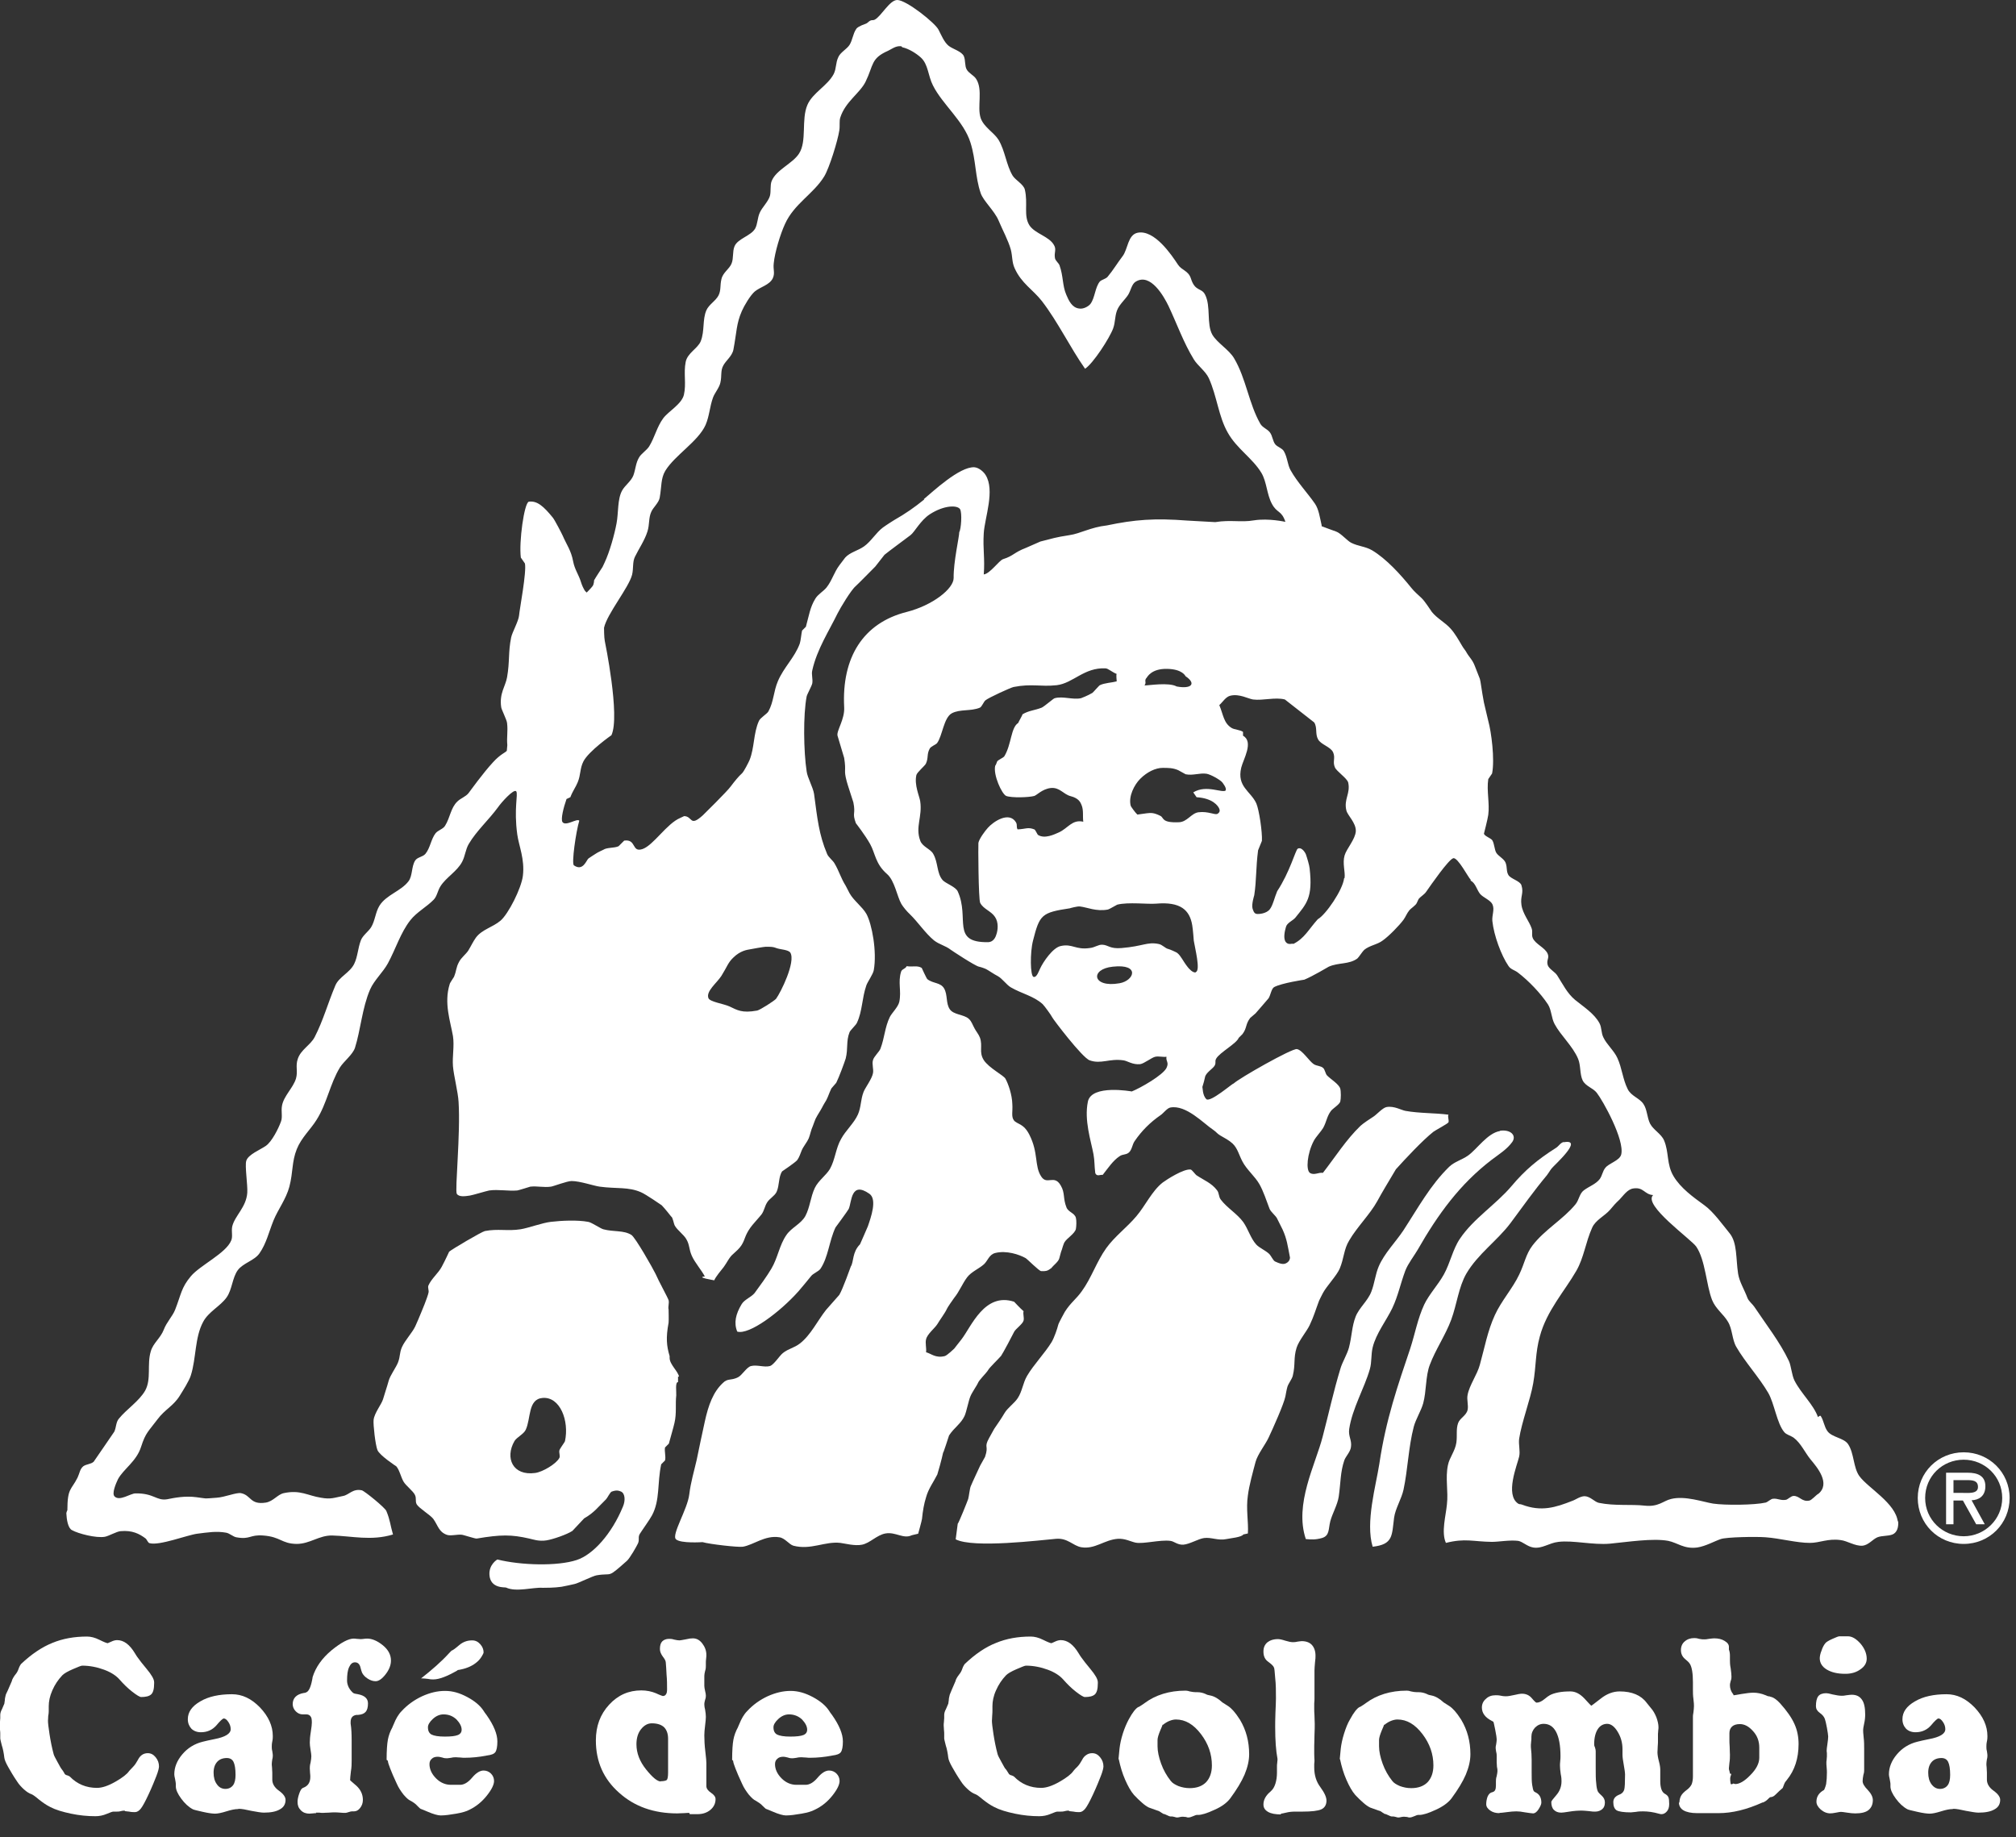 <svg xmlns="http://www.w3.org/2000/svg" width="79" height="72" viewBox="0 0 79 72" fill="none"><rect x="0" y="0" width="79" height="72" fill="#333333" stroke="none"/><path d="M4.9 70.95C4.9 70.95 4.81 70.95 4.74 70.97C4.67 70.99 4.61 70.99 4.57 70.99C4.56 70.99 4.54 70.99 4.51 70.99C4.49 70.99 4.46 70.99 4.44 70.99C4.41 70.99 4.32 71.02 4.18 71.08C4.04 71.14 3.89 71.17 3.74 71.17C3.43 71.17 3.11 71.14 2.78 71.07C2.45 71 2.18 70.92 1.97 70.81C1.81 70.73 1.67 70.63 1.53 70.52C1.39 70.4 1.29 70.33 1.24 70.31C1.15 70.28 1.05 70.22 0.94 70.12C0.83 70.02 0.74 69.92 0.67 69.81C0.52 69.59 0.41 69.4 0.32 69.24C0.23 69.08 0.18 68.96 0.17 68.88C0.15 68.71 0.12 68.54 0.07 68.39C0.03 68.23 0.01 68.15 0.01 68.13C0.01 68.11 0.01 68.08 0.01 68.04C0.01 68 0.01 67.97 0.01 67.94C0.01 67.91 0.01 67.86 -9.76585e-06 67.78C-0.01 67.71 -0.01 67.65 -0.01 67.62C-0.01 67.58 -0.01 67.53 -9.76585e-06 67.47C-9.76585e-06 67.41 0.01 67.36 0.01 67.33C0.01 67.32 0.01 67.3 0.01 67.27C0.01 67.24 0.01 67.22 0.01 67.2C0.01 67.14 0.03 67.06 0.08 66.97C0.12 66.88 0.15 66.81 0.17 66.76C0.17 66.74 0.18 66.69 0.19 66.62C0.19 66.55 0.21 66.49 0.22 66.44C0.22 66.41 0.26 66.34 0.31 66.23C0.36 66.12 0.41 66 0.47 65.86C0.47 65.86 0.47 65.85 0.47 65.84C0.51 65.75 0.56 65.67 0.61 65.61C0.66 65.55 0.7 65.48 0.73 65.39C0.76 65.3 0.8 65.24 0.82 65.21C1.23 64.82 1.65 64.54 2.05 64.38C2.46 64.21 2.91 64.13 3.41 64.13C3.56 64.13 3.72 64.17 3.9 64.26C4.08 64.35 4.19 64.39 4.22 64.39C4.22 64.39 4.27 64.37 4.36 64.33C4.44 64.29 4.52 64.27 4.59 64.27C4.85 64.27 5.08 64.44 5.29 64.79C5.33 64.86 5.36 64.9 5.38 64.93C5.47 65.06 5.59 65.21 5.74 65.39C5.94 65.63 6.04 65.8 6.04 65.92V65.96C6.04 66.19 6 66.33 5.92 66.4C5.84 66.47 5.71 66.5 5.53 66.5C5.48 66.5 5.36 66.43 5.18 66.29C5 66.15 4.84 65.99 4.69 65.82C4.55 65.66 4.35 65.53 4.08 65.43C3.81 65.33 3.52 65.27 3.22 65.27C3.18 65.27 3.06 65.32 2.85 65.41C2.64 65.5 2.51 65.58 2.44 65.65C2.28 65.82 2.15 66.01 2.05 66.24C1.95 66.47 1.91 66.67 1.91 66.86V67.05C1.91 67.05 1.91 67.15 1.89 67.24C1.89 67.32 1.88 67.38 1.88 67.43C1.88 67.52 1.9 67.69 1.94 67.95C1.98 68.21 2.03 68.47 2.1 68.73C2.11 68.78 2.16 68.88 2.25 69.04C2.34 69.2 2.38 69.28 2.39 69.29C2.43 69.34 2.49 69.42 2.54 69.52C2.56 69.54 2.59 69.56 2.64 69.57C2.69 69.59 2.72 69.6 2.74 69.62C3.02 69.91 3.38 70.06 3.8 70.06C4 70.06 4.24 69.98 4.52 69.82C4.8 69.66 4.98 69.52 5.06 69.4C5.08 69.38 5.13 69.32 5.21 69.24C5.29 69.16 5.35 69.06 5.4 68.97C5.44 68.89 5.49 68.82 5.56 68.77C5.63 68.72 5.71 68.7 5.79 68.7C5.91 68.7 6.01 68.75 6.1 68.86C6.19 68.97 6.23 69.09 6.23 69.22C6.23 69.28 6.2 69.41 6.13 69.59C6.06 69.77 5.96 70.02 5.82 70.32C5.69 70.6 5.59 70.78 5.52 70.87C5.45 70.96 5.37 71.01 5.29 71.01C5.23 71.01 5.15 71.01 5.06 70.99C4.97 70.98 4.9 70.97 4.88 70.97L4.9 70.95Z" fill="white"></path><path d="M9.32 70.89C9.21 70.89 9.06 70.92 8.87 70.98C8.68 71.04 8.53 71.07 8.43 71.07C8.33 71.07 8.17 71.05 7.95 71C7.73 70.95 7.6 70.92 7.56 70.9C7.39 70.81 7.24 70.67 7.1 70.48C6.96 70.29 6.89 70.13 6.89 70V69.9C6.89 69.9 6.88 69.79 6.86 69.71C6.84 69.63 6.83 69.57 6.83 69.53C6.83 69.26 6.93 69 7.14 68.75C7.35 68.5 7.62 68.33 7.95 68.25C8.06 68.22 8.21 68.19 8.4 68.15C8.82 68.07 9.04 67.94 9.04 67.76C9.04 67.66 9.01 67.57 8.95 67.48C8.89 67.39 8.83 67.34 8.77 67.34C8.73 67.34 8.63 67.43 8.48 67.61C8.32 67.79 8.12 67.88 7.87 67.88C7.72 67.88 7.59 67.83 7.5 67.74C7.41 67.64 7.36 67.52 7.36 67.37C7.36 67.09 7.52 66.86 7.85 66.67C8.17 66.48 8.59 66.39 9.09 66.39C9.49 66.39 9.85 66.56 10.19 66.91C10.52 67.26 10.69 67.63 10.69 68.03C10.69 68.08 10.69 68.15 10.67 68.24C10.65 68.33 10.65 68.4 10.65 68.45C10.65 68.49 10.65 68.55 10.67 68.62C10.68 68.69 10.69 68.75 10.69 68.78C10.69 68.82 10.69 68.87 10.67 68.94C10.66 69.01 10.65 69.07 10.65 69.12C10.65 69.14 10.65 69.19 10.66 69.26C10.66 69.34 10.67 69.4 10.67 69.46C10.67 69.5 10.67 69.54 10.67 69.61C10.67 69.67 10.67 69.71 10.67 69.74C10.67 69.9 10.76 70.05 10.93 70.17C11.11 70.3 11.19 70.42 11.19 70.53C11.19 70.69 11.12 70.82 10.97 70.9C10.82 70.99 10.61 71.03 10.34 71.03C10.23 71.03 10.07 71 9.85 70.96C9.63 70.91 9.47 70.88 9.36 70.88L9.32 70.89ZM8.37 69.46C8.37 69.65 8.41 69.8 8.5 69.92C8.58 70.04 8.7 70.1 8.83 70.1C8.96 70.1 9.06 70.05 9.13 69.96C9.2 69.87 9.23 69.73 9.23 69.55C9.23 69.31 9.2 69.14 9.15 69.04C9.1 68.94 9.01 68.89 8.89 68.89C8.73 68.89 8.6 68.94 8.51 69.04C8.42 69.14 8.37 69.28 8.37 69.46Z" fill="white"></path><path d="M12.39 71.05C12.39 71.05 12.31 71.05 12.25 71.06C12.19 71.06 12.15 71.07 12.13 71.07C11.99 71.07 11.88 71.03 11.79 70.94C11.7 70.85 11.66 70.75 11.66 70.61C11.66 70.52 11.68 70.42 11.72 70.3C11.76 70.18 11.8 70.11 11.84 70.08C11.86 70.07 11.88 70.05 11.92 70.04C12.08 69.97 12.16 69.83 12.16 69.63C12.16 69.6 12.16 69.54 12.15 69.47C12.15 69.4 12.14 69.34 12.14 69.3C12.14 69.25 12.14 69.18 12.17 69.07C12.19 68.97 12.2 68.88 12.2 68.82C12.2 68.77 12.19 68.69 12.17 68.57C12.15 68.45 12.14 68.36 12.14 68.29C12.14 68.18 12.15 68.04 12.18 67.86C12.21 67.68 12.22 67.56 12.22 67.5C12.22 67.39 12.21 67.3 12.17 67.26C12.14 67.21 12.08 67.18 12.01 67.18C12 67.18 11.97 67.18 11.94 67.18C11.91 67.18 11.88 67.18 11.86 67.18C11.76 67.18 11.67 67.14 11.59 67.06C11.51 66.98 11.47 66.88 11.47 66.78C11.47 66.54 11.62 66.39 11.91 66.34C11.95 66.34 11.98 66.33 11.99 66.32C12.09 66.29 12.17 66.14 12.23 65.84C12.24 65.78 12.25 65.74 12.25 65.72C12.37 65.33 12.62 64.98 12.99 64.67C13.37 64.36 13.66 64.21 13.86 64.21C13.88 64.21 13.92 64.21 13.98 64.22C14.04 64.22 14.08 64.23 14.12 64.23C14.15 64.23 14.2 64.23 14.26 64.22C14.32 64.21 14.36 64.21 14.39 64.21C14.58 64.21 14.79 64.3 15 64.47C15.21 64.64 15.32 64.84 15.32 65.07C15.32 65.25 15.25 65.43 15.11 65.61C14.97 65.79 14.84 65.88 14.72 65.88C14.62 65.88 14.52 65.85 14.41 65.78C14.3 65.71 14.23 65.63 14.19 65.55C14.17 65.5 14.15 65.44 14.13 65.36C14.1 65.21 14.02 65.14 13.91 65.14C13.81 65.14 13.74 65.2 13.68 65.33C13.62 65.46 13.6 65.63 13.6 65.86C13.6 65.94 13.62 66.03 13.67 66.13C13.72 66.22 13.78 66.29 13.84 66.34C13.87 66.36 13.94 66.38 14.03 66.39C14.29 66.44 14.42 66.56 14.42 66.75C14.42 66.9 14.39 67.01 14.33 67.08C14.27 67.15 14.17 67.19 14.03 67.2C14.01 67.2 13.99 67.2 13.97 67.2C13.82 67.22 13.74 67.31 13.74 67.48C13.74 67.48 13.74 67.51 13.74 67.54C13.77 67.73 13.78 67.95 13.78 68.19C13.78 68.28 13.78 68.42 13.78 68.6C13.78 68.78 13.78 68.92 13.78 69C13.78 69.11 13.78 69.25 13.75 69.42C13.73 69.59 13.72 69.7 13.72 69.76C13.72 69.76 13.8 69.84 13.97 69.98C14.13 70.13 14.22 70.31 14.22 70.53C14.22 70.66 14.18 70.76 14.11 70.85C14.04 70.94 13.96 70.98 13.87 70.98C13.87 70.98 13.85 70.98 13.83 70.98C13.81 70.98 13.8 70.98 13.79 70.98C13.76 70.98 13.72 70.99 13.66 71.01C13.6 71.03 13.56 71.04 13.53 71.04C13.49 71.04 13.42 71.04 13.33 71.03C13.24 71.02 13.16 71.02 13.11 71.02C13.06 71.02 12.98 71.02 12.88 71.03C12.78 71.03 12.71 71.04 12.65 71.04C12.62 71.04 12.57 71.04 12.51 71.03C12.45 71.03 12.41 71.03 12.38 71.03L12.39 71.05Z" fill="white"></path><path d="M15.15 68.96C15.15 68.59 15.17 68.33 15.2 68.17C15.23 68.01 15.29 67.84 15.38 67.68C15.38 67.66 15.41 67.62 15.43 67.56C15.51 67.36 15.61 67.18 15.74 67.05C15.97 66.8 16.24 66.61 16.54 66.47C16.85 66.33 17.14 66.26 17.44 66.26C17.74 66.26 18.01 66.34 18.31 66.5C18.61 66.66 18.82 66.84 18.95 67.04C18.97 67.08 19.01 67.13 19.07 67.21C19.35 67.61 19.49 67.95 19.49 68.24C19.49 68.45 19.46 68.59 19.41 68.66C19.36 68.73 19.25 68.77 19.09 68.79C19.09 68.79 19.07 68.79 19.04 68.8C18.77 68.85 18.49 68.88 18.21 68.88C18.17 68.88 18.11 68.88 18.04 68.87C17.96 68.87 17.91 68.86 17.88 68.86C17.82 68.86 17.76 68.86 17.68 68.88C17.6 68.89 17.55 68.9 17.52 68.9C17.47 68.9 17.41 68.9 17.33 68.87C17.25 68.85 17.2 68.84 17.16 68.84C17.06 68.84 16.98 68.86 16.92 68.92C16.86 68.97 16.83 69.04 16.83 69.13C16.83 69.33 16.92 69.52 17.09 69.69C17.26 69.86 17.46 69.94 17.67 69.94C17.7 69.94 17.74 69.94 17.81 69.94C17.87 69.94 17.92 69.94 17.95 69.94C17.95 69.94 17.97 69.94 17.99 69.94C18.01 69.94 18.02 69.94 18.03 69.94C18.18 69.94 18.34 69.85 18.5 69.66C18.66 69.47 18.81 69.38 18.95 69.38C19.06 69.38 19.16 69.42 19.24 69.5C19.32 69.58 19.36 69.68 19.36 69.79C19.36 69.93 19.27 70.12 19.08 70.36C18.89 70.6 18.66 70.79 18.39 70.92C18.28 70.98 18.11 71.03 17.88 71.07C17.65 71.11 17.44 71.14 17.27 71.14C17.16 71.14 16.98 71.09 16.75 70.99C16.63 70.94 16.54 70.9 16.48 70.88C16.47 70.88 16.43 70.84 16.35 70.76C16.28 70.68 16.19 70.62 16.08 70.56C16.01 70.53 15.92 70.45 15.81 70.32C15.71 70.19 15.62 70.06 15.55 69.9C15.43 69.65 15.35 69.45 15.29 69.3C15.23 69.15 15.2 69.05 15.2 69L15.15 68.96ZM16.5 65.77C16.92 65.44 17.29 65.12 17.59 64.79C17.65 64.72 17.69 64.69 17.7 64.68C17.74 64.67 17.84 64.6 17.99 64.47C18.14 64.34 18.31 64.28 18.5 64.28C18.63 64.28 18.73 64.33 18.82 64.43C18.91 64.53 18.95 64.64 18.95 64.75C18.95 64.78 18.92 64.84 18.87 64.92C18.82 65 18.76 65.07 18.7 65.12C18.53 65.27 18.31 65.37 18.06 65.42C18.01 65.43 17.97 65.44 17.95 65.44C17.95 65.44 17.93 65.44 17.92 65.46C17.52 65.69 17.21 65.81 16.98 65.81C16.94 65.81 16.87 65.81 16.78 65.79C16.68 65.78 16.61 65.77 16.56 65.77H16.51H16.5ZM16.77 67.69C16.77 67.83 16.82 67.92 16.91 67.97C17.01 68.02 17.18 68.05 17.43 68.05C17.68 68.05 17.84 68.03 17.94 67.99C18.04 67.95 18.09 67.88 18.09 67.78C18.09 67.65 18.02 67.52 17.89 67.38C17.75 67.25 17.59 67.18 17.38 67.18C17.23 67.18 17.09 67.24 16.96 67.36C16.83 67.48 16.77 67.59 16.77 67.68V67.69Z" fill="white"></path><path d="M27.01 71.04C27.01 71.04 26.91 71.04 26.8 71.05C26.69 71.05 26.61 71.06 26.54 71.06C25.62 71.06 24.86 70.79 24.26 70.25C23.65 69.71 23.35 69.03 23.35 68.2C23.35 67.64 23.52 67.18 23.87 66.8C24.22 66.42 24.64 66.24 25.13 66.24C25.34 66.24 25.53 66.28 25.7 66.35C25.87 66.43 25.97 66.46 25.97 66.46C26.03 66.46 26.07 66.44 26.1 66.39C26.13 66.35 26.14 66.28 26.14 66.2C26.14 66.02 26.14 65.83 26.12 65.62C26.11 65.41 26.1 65.25 26.09 65.15C26.09 65.08 26.04 65 25.97 64.91C25.9 64.81 25.86 64.72 25.86 64.62C25.86 64.48 25.89 64.38 25.95 64.32C26.01 64.26 26.1 64.22 26.22 64.22C26.26 64.22 26.33 64.22 26.42 64.25C26.51 64.27 26.58 64.28 26.63 64.28C26.67 64.28 26.75 64.26 26.87 64.24C26.99 64.21 27.08 64.2 27.15 64.2C27.3 64.2 27.42 64.27 27.52 64.4C27.62 64.53 27.68 64.68 27.68 64.85C27.68 64.88 27.68 64.93 27.67 65C27.66 65.07 27.66 65.12 27.66 65.15V65.28C27.66 65.33 27.66 65.4 27.63 65.48C27.61 65.56 27.6 65.63 27.6 65.67C27.6 65.7 27.6 65.73 27.6 65.77C27.6 65.81 27.6 65.84 27.6 65.86C27.6 65.89 27.6 65.93 27.6 65.97C27.6 66.01 27.6 66.04 27.6 66.06C27.6 66.11 27.61 66.17 27.63 66.26C27.65 66.34 27.66 66.4 27.66 66.44C27.66 66.48 27.66 66.53 27.63 66.61C27.61 66.68 27.6 66.74 27.6 66.77C27.6 66.8 27.6 66.88 27.63 66.99C27.65 67.1 27.66 67.2 27.66 67.28C27.66 67.35 27.65 67.46 27.63 67.62C27.61 67.78 27.6 67.9 27.6 68C27.6 68.18 27.61 68.4 27.64 68.64C27.67 68.88 27.68 69.03 27.68 69.08C27.68 69.16 27.68 69.27 27.68 69.42V69.99C27.68 70.08 27.74 70.17 27.86 70.25C27.98 70.33 28.04 70.41 28.04 70.5C28.04 70.67 27.97 70.81 27.84 70.92C27.71 71.03 27.54 71.09 27.33 71.09C27.31 71.09 27.27 71.09 27.2 71.09C27.14 71.09 27.08 71.09 27.03 71.09L27.01 71.04ZM25.88 69.8C26.01 69.8 26.09 69.78 26.13 69.75C26.16 69.72 26.18 69.62 26.18 69.46C26.18 69.41 26.18 69.34 26.18 69.23C26.18 69.12 26.18 69.03 26.18 68.97C26.18 68.94 26.18 68.9 26.18 68.82C26.18 68.75 26.18 68.69 26.18 68.65C26.18 68.61 26.18 68.56 26.18 68.5C26.18 68.44 26.18 68.4 26.18 68.39C26.18 68.34 26.18 68.29 26.18 68.23C26.18 68.17 26.18 68.14 26.18 68.13C26.18 67.93 26.12 67.78 26.02 67.68C25.91 67.58 25.75 67.53 25.54 67.53C25.38 67.53 25.24 67.61 25.12 67.76C25 67.91 24.94 68.11 24.94 68.35C24.94 68.7 25.07 69.03 25.32 69.34C25.57 69.65 25.76 69.81 25.9 69.81L25.88 69.8Z" fill="white"></path><path d="M28.69 68.96C28.69 68.59 28.71 68.33 28.74 68.17C28.77 68.01 28.83 67.84 28.92 67.68C28.92 67.66 28.95 67.62 28.97 67.56C29.05 67.36 29.15 67.18 29.28 67.05C29.51 66.8 29.78 66.61 30.08 66.47C30.39 66.33 30.69 66.26 30.98 66.26C31.27 66.26 31.55 66.34 31.85 66.5C32.15 66.66 32.36 66.84 32.49 67.04C32.51 67.08 32.55 67.13 32.61 67.21C32.89 67.61 33.03 67.95 33.03 68.24C33.03 68.45 33 68.59 32.95 68.66C32.9 68.73 32.79 68.77 32.63 68.79C32.63 68.79 32.61 68.79 32.58 68.8C32.31 68.85 32.03 68.88 31.75 68.88C31.71 68.88 31.65 68.88 31.58 68.87C31.5 68.87 31.45 68.86 31.42 68.86C31.36 68.86 31.3 68.86 31.22 68.88C31.14 68.89 31.09 68.9 31.06 68.9C31.01 68.9 30.95 68.9 30.87 68.87C30.79 68.85 30.74 68.84 30.7 68.84C30.6 68.84 30.52 68.86 30.46 68.92C30.4 68.97 30.37 69.04 30.37 69.13C30.37 69.33 30.46 69.52 30.63 69.69C30.8 69.86 31 69.94 31.21 69.94C31.24 69.94 31.28 69.94 31.35 69.94C31.41 69.94 31.46 69.94 31.49 69.94C31.49 69.94 31.51 69.94 31.53 69.94C31.55 69.94 31.56 69.94 31.57 69.94C31.72 69.94 31.88 69.85 32.04 69.66C32.2 69.47 32.35 69.38 32.49 69.38C32.6 69.38 32.7 69.42 32.78 69.5C32.86 69.58 32.9 69.68 32.9 69.79C32.9 69.93 32.81 70.12 32.62 70.36C32.43 70.6 32.2 70.79 31.92 70.92C31.81 70.98 31.64 71.03 31.41 71.07C31.18 71.11 30.97 71.14 30.8 71.14C30.69 71.14 30.51 71.09 30.28 70.99C30.16 70.94 30.07 70.9 30.01 70.88C30.01 70.88 29.96 70.84 29.88 70.76C29.81 70.68 29.71 70.62 29.61 70.56C29.54 70.53 29.45 70.45 29.34 70.32C29.24 70.19 29.15 70.06 29.08 69.9C28.96 69.65 28.88 69.45 28.82 69.3C28.76 69.15 28.73 69.05 28.73 69L28.69 68.96ZM30.31 67.69C30.31 67.83 30.36 67.92 30.45 67.97C30.55 68.02 30.72 68.05 30.97 68.05C31.21 68.05 31.38 68.03 31.48 67.99C31.58 67.95 31.63 67.88 31.63 67.78C31.63 67.65 31.56 67.52 31.43 67.38C31.29 67.25 31.12 67.18 30.92 67.18C30.77 67.18 30.63 67.24 30.5 67.36C30.37 67.48 30.31 67.59 30.31 67.68V67.69Z" fill="white"></path><path d="M41.89 70.95C41.89 70.95 41.8 70.95 41.73 70.97C41.66 70.99 41.6 70.99 41.56 70.99C41.55 70.99 41.53 70.99 41.5 70.99C41.48 70.99 41.45 70.99 41.43 70.99C41.4 70.99 41.31 71.02 41.17 71.08C41.03 71.14 40.88 71.17 40.73 71.17C40.42 71.17 40.1 71.14 39.77 71.07C39.44 71 39.17 70.92 38.96 70.81C38.8 70.73 38.66 70.63 38.52 70.52C38.38 70.4 38.28 70.33 38.23 70.31C38.14 70.28 38.04 70.22 37.93 70.12C37.82 70.02 37.73 69.92 37.66 69.81C37.51 69.59 37.4 69.4 37.31 69.24C37.22 69.08 37.17 68.96 37.16 68.88C37.14 68.71 37.11 68.54 37.06 68.39C37.02 68.23 37 68.15 37 68.13C37 68.11 37 68.08 37 68.04C37 68 37 67.97 37 67.94C37 67.91 37 67.86 36.99 67.78C36.99 67.71 36.98 67.65 36.98 67.62C36.98 67.58 36.98 67.53 36.99 67.47C36.99 67.41 37 67.36 37 67.33C37 67.32 37 67.3 37 67.27C37 67.24 37 67.22 37 67.2C37 67.14 37.02 67.06 37.07 66.97C37.11 66.88 37.14 66.81 37.16 66.76C37.16 66.74 37.17 66.69 37.18 66.62C37.18 66.55 37.2 66.49 37.21 66.44C37.21 66.41 37.25 66.34 37.29 66.23C37.34 66.12 37.39 66 37.45 65.86C37.45 65.86 37.45 65.85 37.45 65.84C37.49 65.75 37.54 65.67 37.59 65.61C37.64 65.55 37.68 65.48 37.71 65.39C37.74 65.3 37.78 65.24 37.8 65.21C38.21 64.82 38.62 64.54 39.03 64.38C39.44 64.21 39.89 64.13 40.39 64.13C40.54 64.13 40.7 64.17 40.88 64.26C41.06 64.35 41.17 64.39 41.2 64.39C41.2 64.39 41.26 64.37 41.34 64.33C41.42 64.29 41.5 64.27 41.57 64.27C41.83 64.27 42.06 64.44 42.27 64.79C42.31 64.86 42.34 64.9 42.36 64.93C42.45 65.06 42.57 65.21 42.72 65.39C42.92 65.63 43.02 65.8 43.02 65.92V65.96C43.02 66.19 42.98 66.33 42.9 66.4C42.82 66.47 42.69 66.5 42.51 66.5C42.46 66.5 42.34 66.43 42.16 66.29C41.98 66.15 41.82 65.99 41.67 65.82C41.53 65.66 41.33 65.53 41.06 65.43C40.79 65.33 40.5 65.27 40.2 65.27C40.16 65.27 40.04 65.32 39.83 65.41C39.62 65.5 39.49 65.58 39.42 65.65C39.26 65.82 39.13 66.01 39.03 66.24C38.93 66.46 38.89 66.67 38.89 66.86V67.05C38.89 67.05 38.89 67.15 38.88 67.24C38.88 67.32 38.87 67.38 38.87 67.43C38.87 67.52 38.89 67.69 38.93 67.95C38.97 68.21 39.02 68.47 39.09 68.73C39.1 68.78 39.15 68.88 39.24 69.04C39.33 69.2 39.37 69.28 39.38 69.29C39.43 69.34 39.48 69.42 39.54 69.52C39.56 69.54 39.59 69.56 39.64 69.57C39.69 69.59 39.72 69.6 39.74 69.62C40.02 69.91 40.38 70.06 40.8 70.06C41 70.06 41.24 69.98 41.52 69.82C41.8 69.66 41.98 69.52 42.06 69.4C42.08 69.38 42.12 69.32 42.21 69.24C42.29 69.16 42.35 69.06 42.4 68.97C42.44 68.89 42.49 68.82 42.57 68.77C42.64 68.72 42.72 68.7 42.8 68.7C42.92 68.7 43.02 68.75 43.11 68.86C43.2 68.97 43.24 69.09 43.24 69.22C43.24 69.28 43.21 69.41 43.14 69.59C43.07 69.77 42.97 70.02 42.83 70.32C42.7 70.6 42.6 70.78 42.53 70.87C42.46 70.96 42.38 71.01 42.3 71.01C42.24 71.01 42.16 71.01 42.07 70.99C41.98 70.98 41.91 70.97 41.89 70.97V70.95Z" fill="white"></path><path d="M43.83 68.94L43.87 68.52C43.89 68.35 43.93 68.15 44 67.93C44.07 67.71 44.15 67.53 44.23 67.38C44.38 67.1 44.51 66.94 44.61 66.89C44.62 66.89 44.63 66.88 44.64 66.88C44.68 66.85 44.76 66.81 44.85 66.74C45.28 66.42 45.82 66.25 46.45 66.25C46.48 66.25 46.53 66.25 46.62 66.28C46.71 66.3 46.79 66.31 46.85 66.31C46.87 66.31 46.89 66.31 46.92 66.31C47.04 66.31 47.15 66.34 47.24 66.38C47.29 66.41 47.36 66.43 47.43 66.44C47.58 66.47 47.74 66.56 47.9 66.71C47.9 66.71 47.98 66.76 48.12 66.85C48.26 66.94 48.41 67.11 48.57 67.36C48.57 67.36 48.58 67.38 48.59 67.39C48.83 67.79 48.95 68.24 48.95 68.74C48.95 68.99 48.89 69.25 48.77 69.54C48.65 69.82 48.46 70.13 48.21 70.47C48.09 70.63 47.89 70.79 47.59 70.92C47.29 71.06 47.08 71.12 46.95 71.12C46.95 71.12 46.93 71.12 46.92 71.12C46.91 71.12 46.9 71.12 46.9 71.12C46.87 71.12 46.82 71.14 46.75 71.17C46.68 71.2 46.62 71.22 46.57 71.22C46.55 71.22 46.52 71.22 46.47 71.2C46.42 71.2 46.39 71.19 46.36 71.19C46.33 71.19 46.3 71.19 46.25 71.2C46.2 71.21 46.17 71.22 46.14 71.22C46.11 71.22 46.08 71.22 46.03 71.2C45.98 71.19 45.95 71.18 45.93 71.18C45.93 71.18 45.91 71.18 45.9 71.18C45.89 71.18 45.88 71.18 45.87 71.18C45.84 71.18 45.79 71.16 45.73 71.13C45.67 71.1 45.62 71.08 45.59 71.08C45.59 71.08 45.56 71.06 45.51 71.03C45.47 71 45.42 70.97 45.39 70.96C45.37 70.96 45.34 70.94 45.3 70.93C45.16 70.88 45.07 70.85 45.02 70.83C44.94 70.79 44.85 70.73 44.75 70.64C44.65 70.55 44.54 70.45 44.44 70.34C44.31 70.19 44.2 69.99 44.09 69.74C43.98 69.49 43.9 69.22 43.84 68.93L43.83 68.94ZM45.56 67.58C45.54 67.64 45.51 67.71 45.47 67.8C45.4 67.97 45.36 68.1 45.36 68.18C45.36 68.18 45.36 68.2 45.36 68.23C45.36 68.26 45.36 68.28 45.36 68.3C45.36 68.3 45.36 68.32 45.36 68.35C45.36 68.38 45.36 68.41 45.36 68.43C45.36 68.63 45.41 68.86 45.5 69.11C45.59 69.36 45.72 69.59 45.88 69.79C45.94 69.87 46.04 69.93 46.18 69.99C46.32 70.04 46.46 70.07 46.62 70.07C46.9 70.07 47.11 69.99 47.26 69.84C47.41 69.68 47.49 69.46 47.49 69.18C47.49 68.74 47.35 68.33 47.06 67.95C46.77 67.57 46.45 67.38 46.08 67.38C46 67.38 45.92 67.4 45.84 67.43C45.76 67.46 45.67 67.51 45.57 67.59L45.56 67.58Z" fill="white"></path><path d="M50.2 71.1C49.98 71.1 49.81 71.07 49.69 71C49.57 70.93 49.51 70.84 49.51 70.71C49.51 70.53 49.6 70.36 49.78 70.21C49.79 70.2 49.8 70.19 49.81 70.18C49.88 70.12 49.94 70.02 49.98 69.89C50.02 69.76 50.04 69.62 50.04 69.46C50.04 69.43 50.04 69.39 50.04 69.34C50.04 69.29 50.04 69.25 50.04 69.22C50.04 69.18 50.04 69.13 50.05 69.08C50.05 69.03 50.06 69 50.06 68.98C50.06 68.98 50.06 68.95 50.06 68.92C50 68.6 49.97 68.19 49.97 67.68C49.97 67.56 49.97 67.37 49.98 67.12C49.99 66.87 50 66.69 50 66.56C50 66.27 50 66 49.97 65.75C49.95 65.5 49.94 65.36 49.92 65.34C49.9 65.28 49.82 65.21 49.7 65.12C49.57 65.03 49.51 64.9 49.51 64.72C49.51 64.56 49.56 64.45 49.66 64.36C49.76 64.28 49.9 64.23 50.08 64.23C50.14 64.23 50.24 64.25 50.36 64.29C50.49 64.33 50.59 64.35 50.66 64.35C50.7 64.35 50.76 64.35 50.84 64.33C50.92 64.32 50.98 64.31 51.01 64.31C51.18 64.31 51.32 64.36 51.41 64.46C51.5 64.56 51.55 64.7 51.55 64.88C51.55 64.93 51.55 65.02 51.53 65.15C51.52 65.28 51.51 65.38 51.51 65.46C51.51 65.67 51.51 65.9 51.51 66.14C51.51 66.38 51.51 66.52 51.51 66.55C51.51 66.59 51.51 66.66 51.5 66.75C51.5 66.85 51.5 66.92 51.5 66.97C51.5 67.02 51.5 67.1 51.51 67.23C51.51 67.36 51.52 67.46 51.52 67.55C51.52 67.65 51.52 67.79 51.51 67.98C51.51 68.17 51.5 68.31 51.5 68.4C51.5 68.5 51.5 68.61 51.5 68.74C51.5 68.87 51.51 68.95 51.51 68.98C51.51 69.01 51.51 69.05 51.5 69.12C51.5 69.18 51.5 69.23 51.5 69.26C51.5 69.56 51.58 69.82 51.74 70.03C51.9 70.25 51.98 70.42 51.98 70.56C51.98 70.72 51.91 70.84 51.78 70.9C51.65 70.96 51.4 70.99 51.03 70.99C51 70.99 50.95 70.99 50.89 70.99C50.83 70.99 50.78 70.99 50.75 70.99C50.63 70.99 50.52 71 50.4 71.03C50.28 71.06 50.21 71.07 50.19 71.07L50.2 71.1Z" fill="white"></path><path d="M52.5 68.94L52.54 68.52C52.56 68.35 52.6 68.15 52.67 67.93C52.74 67.71 52.81 67.53 52.9 67.38C53.05 67.1 53.18 66.94 53.28 66.89C53.29 66.89 53.3 66.88 53.31 66.88C53.35 66.85 53.43 66.81 53.52 66.74C53.95 66.42 54.49 66.25 55.12 66.25C55.15 66.25 55.2 66.25 55.29 66.28C55.38 66.3 55.46 66.31 55.52 66.31C55.54 66.31 55.56 66.31 55.59 66.31C55.71 66.31 55.82 66.34 55.91 66.38C55.96 66.41 56.03 66.43 56.1 66.44C56.25 66.47 56.41 66.56 56.57 66.71C56.57 66.71 56.65 66.76 56.79 66.85C56.93 66.94 57.08 67.11 57.24 67.36C57.24 67.36 57.25 67.38 57.26 67.39C57.5 67.79 57.62 68.24 57.62 68.74C57.62 68.99 57.56 69.25 57.44 69.54C57.32 69.82 57.13 70.13 56.88 70.47C56.76 70.63 56.55 70.79 56.26 70.92C55.96 71.06 55.75 71.12 55.62 71.12C55.61 71.12 55.6 71.12 55.59 71.12C55.58 71.12 55.57 71.12 55.57 71.12C55.54 71.12 55.49 71.14 55.42 71.17C55.35 71.2 55.29 71.22 55.24 71.22C55.22 71.22 55.19 71.22 55.14 71.2C55.09 71.2 55.06 71.19 55.03 71.19C55 71.19 54.97 71.19 54.92 71.2C54.87 71.21 54.84 71.22 54.81 71.22C54.78 71.22 54.75 71.22 54.7 71.2C54.65 71.19 54.62 71.18 54.6 71.18C54.6 71.18 54.58 71.18 54.57 71.18C54.56 71.18 54.55 71.18 54.54 71.18C54.51 71.18 54.46 71.16 54.4 71.13C54.34 71.1 54.29 71.08 54.26 71.08C54.26 71.08 54.23 71.06 54.18 71.03C54.14 71 54.1 70.97 54.06 70.96C54.04 70.96 54.01 70.94 53.97 70.93C53.83 70.88 53.74 70.85 53.69 70.83C53.61 70.79 53.52 70.73 53.42 70.64C53.32 70.55 53.21 70.45 53.11 70.34C52.98 70.19 52.87 69.99 52.76 69.74C52.65 69.49 52.57 69.22 52.51 68.93L52.5 68.94ZM54.24 67.58C54.22 67.64 54.19 67.71 54.15 67.8C54.08 67.97 54.04 68.1 54.04 68.18C54.04 68.18 54.04 68.2 54.04 68.23C54.04 68.26 54.04 68.28 54.04 68.3C54.04 68.3 54.04 68.32 54.04 68.35C54.04 68.38 54.04 68.41 54.04 68.43C54.04 68.63 54.09 68.86 54.18 69.11C54.27 69.36 54.4 69.59 54.56 69.79C54.62 69.87 54.72 69.93 54.86 69.99C55 70.04 55.14 70.07 55.3 70.07C55.58 70.07 55.79 69.99 55.94 69.84C56.09 69.68 56.17 69.46 56.17 69.18C56.17 68.74 56.03 68.33 55.74 67.95C55.45 67.57 55.13 67.38 54.76 67.38C54.68 67.38 54.6 67.4 54.52 67.43C54.44 67.46 54.35 67.51 54.25 67.59L54.24 67.58Z" fill="white"></path><path d="M58.76 71.05C58.62 71.05 58.5 71.02 58.4 70.95C58.3 70.88 58.24 70.8 58.24 70.7C58.24 70.59 58.26 70.5 58.29 70.41C58.33 70.32 58.37 70.27 58.44 70.24C58.46 70.24 58.48 70.23 58.5 70.22C58.58 70.2 58.62 70.12 58.62 69.97C58.62 69.95 58.62 69.92 58.62 69.89C58.62 69.86 58.62 69.83 58.62 69.81C58.62 69.76 58.62 69.69 58.65 69.6C58.67 69.51 58.68 69.44 58.68 69.4C58.68 69.36 58.68 69.31 58.66 69.23C58.66 69.16 58.65 69.1 58.65 69.06C58.65 69.04 58.65 69 58.65 68.94C58.65 68.88 58.65 68.83 58.65 68.8C58.65 68.77 58.65 68.72 58.63 68.65C58.62 68.58 58.61 68.53 58.61 68.5C58.61 68.47 58.61 68.42 58.63 68.35C58.64 68.28 58.65 68.22 58.65 68.18C58.65 68.1 58.63 67.97 58.59 67.77C58.55 67.58 58.53 67.48 58.52 67.47C58.52 67.47 58.49 67.45 58.45 67.43C58.2 67.3 58.07 67.13 58.07 66.91C58.07 66.78 58.12 66.66 58.23 66.57C58.33 66.47 58.46 66.43 58.61 66.43C58.66 66.43 58.73 66.43 58.82 66.45C58.91 66.47 58.98 66.47 59.02 66.47C59.1 66.47 59.2 66.45 59.34 66.42C59.47 66.39 59.57 66.37 59.64 66.37C59.8 66.37 59.93 66.43 60.03 66.55C60.13 66.67 60.19 66.72 60.21 66.72C60.3 66.72 60.4 66.68 60.51 66.59C60.62 66.5 60.69 66.45 60.73 66.43C60.8 66.39 60.91 66.35 61.06 66.32C61.21 66.29 61.37 66.28 61.54 66.28C61.74 66.28 61.92 66.38 62.09 66.56C62.26 66.75 62.35 66.84 62.36 66.84C62.36 66.84 62.49 66.75 62.73 66.56C62.97 66.37 63.22 66.28 63.47 66.28C63.95 66.28 64.31 66.43 64.53 66.73C64.6 66.82 64.66 66.89 64.7 66.94C64.78 67.03 64.85 67.15 64.91 67.3C64.96 67.44 64.99 67.57 64.99 67.68C64.99 67.71 64.99 67.75 64.98 67.81C64.98 67.87 64.97 67.91 64.97 67.94C64.97 67.98 64.97 68.02 64.97 68.09C64.97 68.15 64.97 68.2 64.97 68.22C64.97 68.27 64.97 68.34 64.96 68.44C64.96 68.54 64.95 68.61 64.95 68.66C64.95 68.76 64.97 68.88 65.01 69.03C65.05 69.18 65.06 69.28 65.06 69.35C65.06 69.4 65.06 69.48 65.06 69.58C65.06 69.68 65.06 69.76 65.06 69.81C65.06 69.94 65.08 70.05 65.11 70.13C65.14 70.21 65.19 70.27 65.27 70.31C65.32 70.34 65.36 70.38 65.38 70.43C65.4 70.48 65.41 70.56 65.41 70.69C65.41 70.82 65.38 70.91 65.32 70.98C65.26 71.05 65.19 71.09 65.11 71.09C65.09 71.09 65.06 71.09 65 71.07C64.79 71.01 64.58 70.98 64.39 70.98C64.31 70.98 64.21 70.98 64.11 71C64 71.01 63.94 71.02 63.91 71.02C63.63 71.02 63.44 70.99 63.35 70.94C63.26 70.88 63.22 70.77 63.22 70.62C63.22 70.49 63.29 70.4 63.42 70.34C63.46 70.32 63.49 70.31 63.51 70.3C63.58 70.26 63.63 70.2 63.65 70.12C63.67 70.04 63.68 69.85 63.68 69.54C63.68 69.46 63.66 69.33 63.63 69.16C63.6 68.99 63.58 68.86 63.58 68.77V68.55C63.58 68.3 63.52 68.07 63.39 67.86C63.27 67.66 63.13 67.55 62.98 67.55C62.83 67.55 62.7 67.62 62.61 67.76C62.52 67.9 62.47 68.1 62.47 68.35C62.47 68.37 62.47 68.41 62.5 68.47C62.52 68.53 62.53 68.58 62.53 68.62C62.53 68.66 62.53 68.72 62.53 68.8C62.53 68.88 62.53 68.93 62.53 68.97C62.53 68.97 62.53 69.01 62.53 69.07C62.53 69.14 62.53 69.2 62.53 69.26C62.53 69.52 62.53 69.73 62.55 69.87C62.56 70.02 62.58 70.12 62.61 70.19C62.62 70.22 62.67 70.28 62.76 70.36C62.85 70.44 62.89 70.53 62.89 70.63C62.89 70.74 62.86 70.83 62.79 70.89C62.72 70.95 62.63 70.99 62.51 70.99C62.46 70.99 62.38 70.99 62.26 70.97C62.14 70.96 62.06 70.95 61.99 70.95C61.84 70.95 61.68 70.96 61.5 70.99C61.32 71.02 61.22 71.03 61.18 71.03C61.05 71.03 60.96 70.99 60.89 70.92C60.82 70.85 60.79 70.74 60.79 70.61C60.79 70.58 60.86 70.49 60.99 70.34C61.12 70.19 61.19 70.01 61.19 69.8C61.19 69.75 61.19 69.65 61.16 69.52C61.14 69.38 61.13 69.27 61.13 69.19C61.13 69.15 61.13 69.09 61.14 69.01C61.15 68.93 61.15 68.86 61.15 68.81C61.15 68.4 61.09 68.08 60.98 67.87C60.87 67.66 60.71 67.55 60.49 67.55C60.36 67.55 60.25 67.6 60.15 67.7C60.06 67.8 60.01 67.92 60.01 68.06C60.01 68.06 60.01 68.08 60.01 68.09C60.01 68.11 60.01 68.12 60.01 68.12C60.01 68.15 60.01 68.19 60 68.25C60 68.3 59.99 68.34 59.99 68.37C59.99 68.37 59.99 68.41 59.99 68.46C60.01 68.64 60.02 68.81 60.02 68.96C60.02 69.02 60.02 69.09 60.02 69.2C60.02 69.3 60.02 69.38 60.02 69.43C60.02 69.64 60.02 69.81 60.04 69.94C60.06 70.07 60.08 70.15 60.1 70.18C60.11 70.2 60.14 70.22 60.18 70.24C60.33 70.31 60.4 70.45 60.4 70.64C60.4 70.7 60.36 70.79 60.29 70.9C60.22 71.01 60.14 71.06 60.08 71.06C60.02 71.06 59.92 71.04 59.77 71.02C59.62 70.99 59.51 70.98 59.42 70.98C59.32 70.98 59.2 70.99 59.05 71.01C58.9 71.03 58.81 71.04 58.76 71.04V71.05Z" fill="white"></path><path d="M65.81 70.65C65.81 70.55 65.83 70.46 65.87 70.38C65.91 70.3 65.99 70.22 66.11 70.13C66.19 70.07 66.25 70 66.29 69.92C66.32 69.84 66.34 69.74 66.34 69.61C66.34 69.57 66.34 69.49 66.34 69.37C66.34 69.25 66.34 69.14 66.34 69.05C66.34 69.01 66.34 68.94 66.34 68.85C66.34 68.75 66.34 68.68 66.34 68.62C66.34 68.59 66.34 68.47 66.34 68.26C66.34 68.05 66.34 67.86 66.34 67.69C66.34 67.65 66.34 67.58 66.34 67.48C66.34 67.38 66.34 67.31 66.34 67.27C66.34 67.25 66.34 67.19 66.36 67.1C66.37 67.01 66.38 66.93 66.38 66.86C66.38 66.82 66.38 66.73 66.36 66.58C66.34 66.44 66.34 66.32 66.34 66.22C66.34 66.2 66.34 66.16 66.34 66.09C66.34 66.02 66.34 65.97 66.34 65.92C66.34 65.75 66.33 65.6 66.31 65.48C66.29 65.36 66.26 65.26 66.22 65.2C66.19 65.15 66.12 65.08 66.02 65C65.92 64.91 65.87 64.8 65.87 64.66C65.87 64.52 65.92 64.4 66.02 64.32C66.12 64.23 66.25 64.19 66.39 64.19C66.43 64.19 66.49 64.19 66.58 64.22C66.67 64.24 66.73 64.24 66.78 64.24C66.82 64.24 66.88 64.24 66.97 64.22C67.06 64.21 67.12 64.2 67.17 64.2C67.33 64.2 67.47 64.23 67.58 64.3C67.7 64.37 67.75 64.45 67.75 64.53C67.75 64.54 67.75 64.55 67.75 64.57C67.75 64.59 67.75 64.6 67.75 64.61C67.75 64.61 67.75 64.62 67.75 64.64C67.78 64.72 67.79 64.8 67.79 64.87V65.05C67.79 65.13 67.79 65.23 67.82 65.38C67.84 65.52 67.85 65.63 67.85 65.7C67.85 65.74 67.85 65.8 67.82 65.87C67.8 65.94 67.79 66 67.79 66.03C67.79 66.16 67.83 66.28 67.91 66.38C67.93 66.4 67.93 66.42 67.93 66.43C67.93 66.43 67.94 66.43 67.95 66.43C67.97 66.43 68.07 66.41 68.25 66.38C68.43 66.35 68.59 66.33 68.71 66.33C68.86 66.33 69.02 66.36 69.19 66.43C69.24 66.45 69.28 66.47 69.29 66.47C69.31 66.47 69.34 66.47 69.38 66.49C69.49 66.51 69.61 66.59 69.75 66.74C70.02 67.04 70.21 67.31 70.32 67.56C70.43 67.8 70.48 68.07 70.48 68.34C70.48 68.9 70.33 69.37 70.02 69.75C69.98 69.8 69.96 69.83 69.95 69.84C69.93 69.88 69.91 69.92 69.89 69.98C69.87 70.04 69.86 70.07 69.84 70.08C69.78 70.13 69.69 70.21 69.57 70.33C69.52 70.38 69.47 70.41 69.41 70.42C69.39 70.42 69.37 70.42 69.36 70.43C69.35 70.43 69.32 70.46 69.27 70.51C69.22 70.56 69.16 70.6 69.09 70.63H69.07C68.45 70.91 67.88 71.05 67.34 71.05C67.31 71.05 67.25 71.05 67.17 71.05C67.09 71.05 67.02 71.05 66.96 71.05C66.91 71.05 66.84 71.05 66.74 71.05C66.64 71.05 66.57 71.05 66.51 71.05C66.27 71.05 66.09 71.01 65.97 70.94C65.85 70.87 65.79 70.76 65.79 70.62L65.81 70.65ZM67.84 69.51C67.84 69.51 67.84 69.55 67.82 69.59C67.81 69.63 67.8 69.66 67.8 69.68C67.8 69.74 67.8 69.79 67.81 69.84C67.81 69.89 67.83 69.92 67.84 69.92C67.84 69.92 67.86 69.92 67.88 69.91C67.9 69.91 67.91 69.89 67.92 69.89C67.93 69.89 67.94 69.89 67.96 69.9C67.98 69.9 67.99 69.91 68 69.91C68.16 69.91 68.36 69.8 68.59 69.56C68.82 69.33 68.94 69.1 68.94 68.88V68.48C68.94 68.23 68.86 68.01 68.69 67.83C68.53 67.65 68.36 67.56 68.18 67.56C68.05 67.56 67.95 67.59 67.88 67.65C67.81 67.71 67.77 67.8 67.77 67.91C67.77 67.96 67.77 68.01 67.77 68.07C67.77 68.13 67.77 68.17 67.77 68.19C67.77 68.24 67.77 68.32 67.78 68.45C67.78 68.57 67.79 68.68 67.79 68.76C67.79 68.85 67.79 68.96 67.77 69.08C67.76 69.2 67.75 69.27 67.75 69.29C67.75 69.32 67.75 69.35 67.77 69.4C67.78 69.45 67.79 69.48 67.79 69.5L67.84 69.51Z" fill="white"></path><path d="M71.74 71.06C71.59 71.06 71.47 71.01 71.35 70.91C71.24 70.81 71.18 70.71 71.18 70.6C71.18 70.4 71.28 70.25 71.48 70.14C71.48 70.14 71.53 70.04 71.56 69.91C71.58 69.78 71.59 69.63 71.59 69.46C71.59 69.41 71.59 69.35 71.58 69.26C71.57 69.17 71.57 69.11 71.57 69.07C71.57 69.05 71.57 69.01 71.58 68.96C71.58 68.91 71.59 68.86 71.59 68.83C71.59 68.8 71.59 68.76 71.59 68.71C71.59 68.66 71.58 68.63 71.58 68.62C71.58 68.56 71.59 68.47 71.61 68.34C71.63 68.21 71.64 68.11 71.64 68.05C71.64 67.99 71.62 67.87 71.59 67.7C71.56 67.53 71.53 67.42 71.51 67.36C71.48 67.27 71.41 67.19 71.31 67.12C71.21 67.05 71.16 66.96 71.16 66.86C71.16 66.68 71.19 66.55 71.25 66.47C71.31 66.39 71.42 66.35 71.56 66.35C71.6 66.35 71.68 66.36 71.82 66.4C71.96 66.43 72.07 66.45 72.17 66.45C72.21 66.45 72.27 66.45 72.36 66.43C72.45 66.42 72.51 66.41 72.56 66.41C72.74 66.41 72.87 66.47 72.96 66.6C73.05 66.72 73.09 66.92 73.09 67.18C73.09 67.29 73.08 67.41 73.05 67.54C73.02 67.67 73.01 67.76 73.01 67.79C73.01 67.82 73.01 67.92 73.03 68.08C73.05 68.24 73.05 68.39 73.05 68.53C73.05 68.59 73.05 68.68 73.05 68.77C73.05 68.87 73.05 68.93 73.05 68.96C73.05 68.99 73.05 69.05 73.05 69.14C73.05 69.23 73.05 69.3 73.05 69.37C73.05 69.4 73.05 69.46 73.02 69.55C73 69.65 72.99 69.73 72.99 69.8C72.99 69.89 73.06 70.01 73.19 70.14C73.32 70.28 73.39 70.41 73.39 70.54C73.39 70.71 73.33 70.84 73.22 70.93C73.11 71.02 72.93 71.06 72.7 71.06C72.61 71.06 72.51 71.05 72.38 71.03C72.25 71.01 72.18 71 72.14 71C72.11 71 72.05 71.01 71.95 71.03C71.85 71.05 71.77 71.06 71.7 71.06H71.74ZM72.3 65.59C72 65.59 71.76 65.53 71.58 65.42C71.4 65.31 71.31 65.16 71.31 64.98C71.31 64.91 71.33 64.8 71.38 64.68C71.42 64.55 71.48 64.45 71.53 64.39C71.56 64.35 71.65 64.29 71.81 64.22C71.96 64.15 72.05 64.12 72.08 64.12C72.09 64.12 72.12 64.12 72.15 64.12C72.18 64.12 72.21 64.12 72.24 64.12C72.26 64.12 72.28 64.12 72.32 64.12C72.35 64.12 72.38 64.12 72.41 64.12C72.58 64.12 72.74 64.22 72.91 64.41C73.07 64.6 73.15 64.8 73.15 65C73.15 65.16 73.07 65.3 72.91 65.41C72.75 65.53 72.55 65.59 72.32 65.59H72.3Z" fill="white"></path><path d="M76.51 70.89C76.4 70.89 76.25 70.92 76.06 70.98C75.87 71.04 75.72 71.07 75.62 71.07C75.52 71.07 75.36 71.05 75.14 71C74.92 70.95 74.79 70.92 74.75 70.9C74.58 70.81 74.43 70.67 74.29 70.48C74.15 70.29 74.08 70.13 74.08 70V69.9C74.08 69.9 74.07 69.79 74.05 69.71C74.03 69.63 74.02 69.57 74.02 69.53C74.02 69.26 74.12 69 74.33 68.75C74.54 68.5 74.81 68.33 75.14 68.25C75.25 68.22 75.4 68.19 75.59 68.15C76.02 68.07 76.23 67.94 76.23 67.76C76.23 67.66 76.2 67.57 76.14 67.48C76.08 67.39 76.02 67.34 75.96 67.34C75.92 67.34 75.82 67.43 75.67 67.61C75.51 67.79 75.31 67.88 75.06 67.88C74.91 67.88 74.78 67.83 74.69 67.74C74.6 67.64 74.55 67.52 74.55 67.37C74.55 67.09 74.71 66.86 75.04 66.67C75.36 66.48 75.78 66.39 76.28 66.39C76.68 66.39 77.04 66.56 77.38 66.91C77.71 67.26 77.88 67.63 77.88 68.03C77.88 68.08 77.88 68.15 77.86 68.24C77.84 68.33 77.84 68.4 77.84 68.45C77.84 68.49 77.84 68.55 77.86 68.62C77.87 68.69 77.88 68.75 77.88 68.78C77.88 68.82 77.88 68.87 77.86 68.94C77.85 69.01 77.84 69.07 77.84 69.12C77.84 69.14 77.84 69.19 77.85 69.26C77.85 69.34 77.86 69.4 77.86 69.46C77.86 69.5 77.86 69.54 77.86 69.61C77.86 69.67 77.86 69.71 77.86 69.74C77.86 69.9 77.95 70.05 78.12 70.17C78.3 70.3 78.38 70.42 78.38 70.53C78.38 70.69 78.31 70.82 78.16 70.9C78.01 70.99 77.8 71.03 77.53 71.03C77.42 71.03 77.26 71 77.04 70.96C76.82 70.91 76.66 70.88 76.55 70.88L76.51 70.89ZM75.56 69.46C75.56 69.65 75.6 69.8 75.69 69.92C75.78 70.04 75.89 70.1 76.02 70.1C76.15 70.1 76.25 70.05 76.32 69.96C76.39 69.87 76.42 69.73 76.42 69.55C76.42 69.31 76.39 69.14 76.34 69.04C76.29 68.94 76.2 68.89 76.08 68.89C75.92 68.89 75.79 68.94 75.7 69.04C75.61 69.14 75.56 69.28 75.56 69.46Z" fill="white"></path><path d="M61.28 44.76C62.09 44.61 60.89 45.67 60.8 45.79C60.73 45.88 60.69 45.96 60.62 46.05C60.11 46.66 59.68 47.27 59.19 47.93C58.67 48.62 57.91 49.14 57.46 49.91C57.16 50.43 57.09 51.11 56.87 51.71C56.65 52.31 56.25 52.89 56.03 53.48C55.86 53.92 55.9 54.51 55.77 54.99C55.69 55.28 55.48 55.61 55.4 55.91C55.19 56.72 55.17 57.57 55 58.37C54.92 58.74 54.68 59.11 54.63 59.47C54.54 60.17 54.6 60.52 53.79 60.61C53.5 59.66 53.92 58.21 54.05 57.37C54.31 55.61 54.78 54.28 55.26 52.85C55.45 52.27 55.55 51.68 55.81 51.12C56 50.72 56.36 50.34 56.58 49.94C56.83 49.49 56.93 48.95 57.21 48.54C57.74 47.75 58.62 47.2 59.23 46.48C59.77 45.84 60.25 45.44 60.99 44.97C61.08 44.91 61.16 44.77 61.28 44.75" fill="white"></path><path d="M58.78 44.31C59.19 44.25 59.44 44.49 59.26 44.75C59.05 45.04 58.74 45.23 58.45 45.45C57.21 46.4 56.35 47.58 55.55 48.98C55.41 49.22 55.18 49.51 55.07 49.79C54.87 50.33 54.79 50.77 54.56 51.26C54.33 51.74 53.92 52.26 53.79 52.8C53.72 53.1 53.76 53.37 53.68 53.65C53.47 54.39 52.99 55.19 52.87 56C52.83 56.29 52.98 56.43 52.94 56.7C52.92 56.89 52.74 57.06 52.68 57.22C52.52 57.69 52.54 58.09 52.46 58.65C52.41 58.97 52.21 59.31 52.13 59.61C52.05 59.92 52.11 60.18 51.8 60.27C51.55 60.34 51.38 60.33 51.17 60.31C50.71 58.94 51.55 57.39 51.83 56.3C52.07 55.39 52.25 54.54 52.53 53.62C52.6 53.38 52.79 53.07 52.86 52.81C52.98 52.35 52.97 51.99 53.12 51.6C53.26 51.24 53.6 50.98 53.74 50.61C53.87 50.27 53.89 49.95 54.03 49.62C54.25 49.11 54.69 48.67 54.99 48.22C55.57 47.33 56.05 46.44 56.79 45.72C57 45.52 57.29 45.45 57.53 45.28C57.88 45.03 58.29 44.4 58.78 44.32" fill="white"></path><path d="M26.61 53.95C26.57 53.73 26.24 53.47 26.24 53.21V53.14C26.12 52.74 26.09 52.42 26.2 51.83C26.21 51.75 26.2 51.32 26.2 51.32C26.17 51.2 26.23 51.07 26.2 50.95C26.16 50.83 25.81 50.2 25.69 49.92C25.6 49.73 24.9 48.49 24.74 48.39C24.43 48.2 24.05 48.28 23.64 48.17C23.53 48.14 23.16 47.89 23.05 47.88C22.63 47.8 22 47.83 21.58 47.88C21.24 47.92 20.71 48.12 20.4 48.17C19.89 48.25 19.51 48.14 19 48.24C18.87 48.27 17.71 48.95 17.6 49.05C17.6 49.05 17.45 49.38 17.31 49.64C17.17 49.9 16.91 50.1 16.79 50.37C16.75 50.46 16.82 50.57 16.79 50.66C16.79 50.69 16.69 50.98 16.64 51.1C16.64 51.1 16.4 51.7 16.27 51.98C16.15 52.23 15.87 52.52 15.75 52.79C15.65 53.02 15.69 53.14 15.6 53.38C15.52 53.59 15.29 53.89 15.23 54.11C15.16 54.37 15.09 54.55 15.01 54.83C14.95 55.03 14.67 55.37 14.64 55.64C14.62 55.83 14.71 56.62 14.79 56.82C14.87 57.03 15.53 57.46 15.53 57.46C15.66 57.61 15.71 57.89 15.82 58.07C15.91 58.22 16.19 58.43 16.26 58.58C16.33 58.73 16.26 58.82 16.33 58.95C16.43 59.11 16.87 59.37 16.98 59.52C17.17 59.79 17.19 60.02 17.5 60.14C17.65 60.2 17.92 60.12 18.09 60.14C18.15 60.14 18.62 60.3 18.68 60.29C19.63 60.13 20.04 60.13 20.74 60.29C20.88 60.32 21.11 60.41 21.42 60.36C21.67 60.32 22.22 60.13 22.43 59.99L22.89 59.5C23.29 59.27 23.43 59.06 23.75 58.75C23.8 58.7 23.91 58.47 23.97 58.45C24.09 58.41 24.18 58.38 24.34 58.45C24.5 58.53 24.51 58.81 24.41 59.04C23.97 60.11 23.24 60.92 22.6 61.13C21.85 61.38 20.41 61.34 19.49 61.11C19.49 61.11 19.15 61.3 19.18 61.72C19.22 62.26 19.79 62.19 19.83 62.21C20.23 62.4 20.9 62.19 21.27 62.22C21.4 62.22 21.72 62.22 22 62.18C22.08 62.17 22.43 62.09 22.52 62.07C22.66 62.04 23.24 61.75 23.38 61.73C24.03 61.62 23.76 61.88 24.57 61.16C24.68 61.06 24.94 60.61 25 60.48C25.07 60.32 24.99 60.25 25.07 60.11C25.17 59.95 25.46 59.55 25.55 59.38C25.87 58.78 25.75 58.13 25.91 57.38L26.06 57.23C26.1 57.07 26.03 56.88 26.06 56.72L26.21 56.57C26.29 56.27 26.38 55.98 26.43 55.76C26.52 55.38 26.46 55.02 26.5 54.68C26.51 54.56 26.45 54.15 26.57 54.16C26.57 54.16 26.57 53.96 26.57 53.94L26.61 53.95ZM22.14 56.47C22.13 56.52 21.93 56.77 21.92 56.84C21.9 56.93 21.96 57.06 21.92 57.13C21.8 57.36 21.27 57.68 20.97 57.72C20.09 57.84 19.78 57.13 20.16 56.47C20.25 56.32 20.52 56.2 20.6 56.03C20.81 55.59 20.68 54.83 21.26 54.78C21.95 54.72 22.31 55.68 22.14 56.47Z" fill="white"></path><path d="M27.53 60.43C27.8 60.51 28.93 60.64 29.11 60.61C29.53 60.54 29.98 60.15 30.54 60.24C30.76 60.27 30.92 60.52 31.09 60.57C31.78 60.75 32.32 60.39 32.93 60.46C33.1 60.48 33.5 60.59 33.78 60.53C34.09 60.47 34.36 60.15 34.7 60.09C35.1 60.02 35.4 60.32 35.73 60.16L35.98 60.1C35.98 60.1 36.12 59.6 36.13 59.52C36.16 59.21 36.21 58.92 36.29 58.67C36.38 58.34 36.59 58.06 36.73 57.78C36.75 57.73 36.91 57.16 36.96 56.91C36.94 57.03 37.19 56.25 37.19 56.25C37.39 55.94 37.66 55.79 37.8 55.48C37.87 55.33 37.96 54.86 38.03 54.71C38.08 54.58 38.3 54.26 38.32 54.2C38.36 54.08 38.65 53.81 38.72 53.69C38.77 53.59 39.14 53.24 39.23 53.13C39.29 53.05 39.7 52.28 39.74 52.19C39.8 52.07 40.07 51.89 40.11 51.75C40.14 51.63 40.08 51.5 40.11 51.38C39.99 51.28 39.74 51.01 39.74 51.01C38.58 50.63 38.06 51.99 37.68 52.48L37.39 52.85C37.39 52.85 37.11 53.12 37.02 53.14C36.66 53.23 36.49 53.04 36.29 52.99C36.31 52.83 36.25 52.63 36.29 52.48C36.34 52.27 36.63 52.05 36.73 51.89C36.83 51.72 37.04 51.44 37.1 51.3C37.12 51.24 37.34 50.93 37.39 50.86C37.6 50.6 37.7 50.32 37.9 50.05C38.07 49.83 38.36 49.72 38.56 49.54C38.71 49.4 38.76 49.16 39 49.1C39.44 48.99 39.94 49.16 40.19 49.3C40.26 49.34 40.72 49.81 40.8 49.81C41.04 49.82 41.07 49.78 41.2 49.69C41.29 49.57 41.47 49.45 41.51 49.31C41.54 49.21 41.57 49.06 41.61 48.97C41.61 48.97 41.68 48.72 41.72 48.67C41.8 48.53 42.12 48.34 42.16 48.16C42.18 48.05 42.19 47.83 42.16 47.72C42.11 47.53 41.86 47.5 41.79 47.31C41.65 46.96 41.74 46.75 41.57 46.46C41.31 46 41.03 46.46 40.8 46.1C40.53 45.69 40.7 45.18 40.34 44.47C40.11 44.01 39.85 44.06 39.73 43.9C39.62 43.75 39.69 43.56 39.67 43.27C39.66 42.89 39.51 42.47 39.4 42.27C39.33 42.14 38.75 41.85 38.55 41.54C38.35 41.22 38.52 41 38.4 40.66C38.35 40.53 38.24 40.4 38.19 40.3C38.1 40.14 38.08 40.03 37.96 39.92C37.77 39.75 37.37 39.77 37.22 39.55C37.06 39.32 37.14 38.99 37 38.74C36.86 38.49 36.57 38.55 36.34 38.37C36.31 38.35 36.12 37.93 36.12 37.93C35.95 37.82 35.76 37.9 35.53 37.86C35.48 37.97 35.34 37.97 35.31 38.08C35.18 38.5 35.33 38.83 35.24 39.26C35.19 39.47 34.95 39.69 34.87 39.85C34.67 40.26 34.67 40.65 34.5 41.1C34.45 41.22 34.24 41.41 34.21 41.54C34.16 41.7 34.24 41.89 34.21 42.05C34.17 42.28 33.91 42.61 33.84 42.79C33.72 43.1 33.75 43.37 33.62 43.67C33.47 44.01 33.13 44.31 32.96 44.63C32.75 44.99 32.73 45.44 32.52 45.81C32.37 46.06 32.07 46.26 31.93 46.55C31.76 46.91 31.74 47.31 31.56 47.65C31.39 47.96 31.02 48.1 30.82 48.39C30.54 48.79 30.48 49.29 30.23 49.71C30.06 50 29.79 50.37 29.57 50.67C29.44 50.83 29.16 50.93 29.06 51.11C28.83 51.49 28.75 51.84 28.89 52.18C29.36 52.32 30.57 51.41 31.29 50.6C31.42 50.45 31.66 50.16 31.78 50.01C31.86 49.9 32.07 49.83 32.15 49.72C32.46 49.26 32.49 48.63 32.74 48.1C32.74 48.1 33.22 47.45 33.26 47.37C33.38 47.09 33.34 46.27 34.07 46.78C34.38 47 34.13 47.7 34.01 48.05C33.98 48.12 33.73 48.7 33.7 48.76C33.39 49.07 33.46 49.45 33.34 49.63C33.34 49.63 33.02 50.53 32.89 50.74C32.89 50.74 32.41 51.28 32.37 51.33C32.03 51.76 31.77 52.32 31.34 52.65C31.12 52.82 30.89 52.85 30.68 53.02C30.54 53.13 30.33 53.48 30.17 53.53C29.95 53.59 29.66 53.47 29.43 53.53C29.26 53.57 29.08 53.89 28.92 53.97C28.64 54.11 28.52 54 28.33 54.19C27.95 54.54 27.76 55.06 27.62 55.7C27.53 56.1 27.38 56.82 27.3 57.21C27.2 57.65 27.07 58.07 27.01 58.56C26.94 59.15 26.3 60.15 26.49 60.32C26.68 60.49 27.53 60.43 27.53 60.43Z" fill="white"></path><path d="M74.37 59.64C74.29 58.9 73.2 58.31 72.86 57.84C72.62 57.5 72.66 56.95 72.42 56.59C72.25 56.34 71.79 56.33 71.61 56.08C71.48 55.9 71.47 55.68 71.35 55.49C71.32 55.45 71.26 55.52 71.24 55.53C71.06 55.03 70.58 54.61 70.32 54.1C70.21 53.88 70.19 53.52 70.1 53.33C69.75 52.59 69.2 51.89 68.74 51.2C68.67 51.1 68.53 50.99 68.48 50.87C68.35 50.52 68.16 50.23 68.11 49.91C68.02 49.31 68.08 48.7 67.78 48.33C67.51 48 67.14 47.48 66.79 47.23C66.35 46.91 65.86 46.56 65.58 46.09C65.3 45.62 65.41 45.17 65.21 44.69C65.1 44.43 64.79 44.28 64.66 44.03C64.54 43.79 64.55 43.48 64.4 43.26C64.25 43.03 63.91 42.95 63.78 42.67C63.59 42.29 63.56 41.85 63.38 41.46C63.25 41.17 62.96 40.93 62.83 40.65C62.74 40.47 62.77 40.27 62.68 40.1C62.48 39.72 62.05 39.45 61.72 39.18C61.41 38.92 61.25 38.58 61.02 38.22C60.94 38.09 60.7 37.97 60.65 37.82C60.59 37.62 60.72 37.55 60.65 37.38C60.55 37.13 60.16 37 60.06 36.75C60.01 36.62 60.07 36.53 60.02 36.38C59.93 36.11 59.67 35.81 59.62 35.46C59.57 35.11 59.72 35.01 59.62 34.69C59.57 34.52 59.2 34.44 59.11 34.29C59.02 34.14 59.07 34 59 33.81C58.94 33.65 58.71 33.55 58.63 33.41C58.56 33.28 58.56 33.07 58.48 32.93C58.42 32.84 58.18 32.77 58.15 32.67C58.15 32.67 58.3 32.09 58.32 31.93C58.38 31.48 58.25 30.99 58.32 30.53L58.47 30.31C58.58 29.75 58.44 28.68 58.32 28.25L58.15 27.53C58.06 27.06 58.02 26.68 57.99 26.6C57.95 26.49 57.79 26.09 57.79 26.09C57.69 25.83 57.57 25.76 57.44 25.52C57.41 25.47 57.34 25.39 57.29 25.3C57.16 25.08 57.02 24.83 56.85 24.64C56.63 24.39 56.32 24.24 56.11 23.98C56.05 23.9 55.84 23.56 55.7 23.43C55.58 23.32 55.4 23.16 55.3 23.03C54.89 22.52 54.32 21.89 53.76 21.56C53.5 21.41 53.23 21.41 52.95 21.27C52.79 21.19 52.55 20.9 52.36 20.83C52.15 20.75 51.96 20.69 51.79 20.62V20.58C51.72 20.28 51.68 19.96 51.53 19.74C51.24 19.32 50.83 18.89 50.57 18.42C50.45 18.2 50.45 17.92 50.31 17.68C50.24 17.56 50.07 17.52 49.98 17.42C49.87 17.29 49.87 17.08 49.76 16.94C49.66 16.81 49.48 16.76 49.39 16.61C48.94 15.83 48.83 14.83 48.36 14.04C48.16 13.7 47.71 13.45 47.51 13.12C47.27 12.7 47.46 12 47.22 11.54C47.08 11.27 46.83 11.43 46.67 10.92C46.57 10.6 46.31 10.6 46.16 10.37C45.91 9.99 45.24 8.99 44.58 9.12C44.19 9.2 44.2 9.77 43.99 10.04C43.79 10.3 43.62 10.59 43.4 10.85C43.33 10.93 43.17 10.96 43.1 11.03C42.91 11.26 42.91 11.67 42.73 11.91C42.66 12 42.46 12.12 42.29 12.09C42.01 12.06 41.88 11.78 41.78 11.54C41.63 11.19 41.67 10.82 41.52 10.4C41.49 10.31 41.35 10.21 41.34 10.11C41.3 9.89 41.41 9.78 41.3 9.6C41.11 9.26 40.56 9.16 40.34 8.83C40.1 8.45 40.29 7.98 40.16 7.43C40.11 7.22 39.79 7.06 39.68 6.88C39.43 6.46 39.39 5.92 39.13 5.48C38.95 5.19 38.56 4.99 38.43 4.63C38.28 4.18 38.53 3.52 38.25 3.09C38.16 2.95 37.96 2.87 37.88 2.72C37.8 2.58 37.84 2.37 37.77 2.2C37.68 2.01 37.35 1.93 37.18 1.8C37 1.66 36.89 1.38 36.78 1.17C36.66 0.91 35.52 0 35.16 0C34.86 0 34.54 0.63 34.28 0.77C34.2 0.81 34.18 0.77 34.1 0.81C34.07 0.82 33.98 0.91 33.95 0.92C33.86 0.96 33.82 0.97 33.77 0.99C33.69 1.03 33.59 1.07 33.55 1.14C33.42 1.33 33.41 1.57 33.29 1.76C33.18 1.93 32.93 2.05 32.85 2.24C32.74 2.47 32.78 2.68 32.67 2.9C32.43 3.36 31.84 3.64 31.64 4.11C31.39 4.69 31.63 5.53 31.31 6.02C31.06 6.41 30.42 6.65 30.24 7.09C30.17 7.26 30.22 7.49 30.17 7.68C30.1 7.91 29.86 8.13 29.77 8.34C29.68 8.54 29.69 8.78 29.59 8.96C29.42 9.25 28.9 9.35 28.78 9.66C28.7 9.86 28.75 10.12 28.67 10.32C28.58 10.55 28.33 10.67 28.27 10.94C28.21 11.19 28.26 11.36 28.16 11.57C28.05 11.79 27.78 11.93 27.68 12.16C27.52 12.53 27.62 12.96 27.46 13.37C27.35 13.65 26.94 13.83 26.87 14.18C26.78 14.63 26.9 15.03 26.8 15.47C26.71 15.84 26.2 16.11 25.99 16.39C25.74 16.73 25.66 17.13 25.44 17.49C25.34 17.65 25.12 17.78 25.04 17.93C24.91 18.15 24.91 18.38 24.82 18.63C24.73 18.86 24.49 19.02 24.38 19.22C24.19 19.56 24.24 20.09 24.16 20.51C24.08 20.94 23.89 21.63 23.69 22.05L23.61 22.22C23.61 22.22 23.34 22.63 23.28 22.74C23.28 22.74 23.28 22.89 23.22 22.97C23.16 23.05 22.99 23.22 22.99 23.22L22.92 23.15C22.86 23.05 22.81 22.95 22.77 22.82C22.68 22.52 22.52 22.32 22.46 22C22.38 21.57 22.21 21.36 22.05 20.99C22.01 20.9 21.73 20.36 21.66 20.28C21.31 19.85 21.05 19.61 20.72 19.66C20.54 19.72 20.33 21.24 20.41 21.85L20.57 22.08C20.64 22.42 20.36 23.87 20.34 24.12C20.32 24.34 20.07 24.78 20.03 24.98C19.91 25.57 19.98 25.92 19.87 26.54C19.81 26.89 19.56 27.17 19.64 27.71C19.64 27.78 19.86 28.21 19.87 28.33C19.91 28.67 19.85 28.87 19.88 29.2L19.86 29.42C19.81 29.49 19.61 29.55 19.32 29.87C18.93 30.29 18.43 30.99 18.36 31.08C18.25 31.22 18.05 31.28 17.92 31.41C17.66 31.66 17.64 32.04 17.44 32.36C17.36 32.49 17.17 32.53 17.07 32.65C16.89 32.88 16.86 33.23 16.67 33.46C16.57 33.58 16.35 33.59 16.27 33.72C16.12 33.95 16.17 34.32 16.01 34.53C15.72 34.92 15.14 35.06 14.87 35.49C14.71 35.75 14.7 36.08 14.54 36.34C14.43 36.51 14.21 36.66 14.14 36.85C14.02 37.17 14.02 37.48 13.88 37.77C13.71 38.12 13.28 38.28 13.14 38.62C12.84 39.33 12.67 39.98 12.33 40.64C12.17 40.95 11.79 41.13 11.67 41.49C11.57 41.78 11.68 41.97 11.6 42.26C11.49 42.63 11.12 42.94 11.05 43.33C11.01 43.55 11.08 43.77 11.01 43.95C10.91 44.23 10.65 44.74 10.42 44.9C10.21 45.05 9.72 45.24 9.65 45.49C9.59 45.69 9.71 46.43 9.69 46.74C9.65 47.31 9.2 47.64 9.1 48.06C9.06 48.26 9.13 48.45 9.06 48.61C8.86 49.11 7.84 49.58 7.48 50.01C7.1 50.46 7.1 50.72 6.86 51.33C6.76 51.58 6.53 51.81 6.42 52.1C6.29 52.44 6 52.63 5.91 52.95C5.75 53.47 5.94 54.03 5.69 54.49C5.45 54.91 4.96 55.22 4.66 55.59C4.54 55.73 4.56 55.92 4.48 56.1C4.48 56.11 3.68 57.26 3.67 57.28C3.56 57.38 3.38 57.37 3.26 57.46C3.13 57.57 3.12 57.73 3.04 57.9C2.79 58.4 2.64 58.3 2.64 59.19C2.64 59.16 2.6 59.27 2.6 59.3C2.61 59.53 2.66 59.88 2.82 59.96C3.07 60.1 3.77 60.28 4.11 60.22C4.27 60.19 4.57 60.01 4.73 60C5.18 59.96 5.46 60.1 5.71 60.29C5.75 60.32 5.8 60.46 5.86 60.47C6.24 60.58 7.34 60.15 7.73 60.1C8.14 60.05 8.48 59.99 8.86 60.06C8.99 60.08 9.14 60.22 9.26 60.24C9.81 60.34 9.78 60.13 10.31 60.17C11 60.22 11.03 60.49 11.62 60.5C12.15 60.5 12.5 60.16 13.02 60.17C13.79 60.19 14.55 60.39 15.4 60.13C15.29 59.75 15.29 59.57 15.14 59.21C15.09 59.08 14.29 58.43 14.18 58.4C13.83 58.32 13.67 58.58 13.45 58.62C13.09 58.69 12.97 58.76 12.58 58.69C12.06 58.61 11.77 58.37 11.12 58.51C10.88 58.56 10.71 58.83 10.42 58.88C9.79 58.98 9.85 58.59 9.44 58.51C9.25 58.48 8.81 58.67 8.49 58.69C7.92 58.73 8.18 58.73 7.7 58.67C7.25 58.61 6.85 58.69 6.55 58.75C6.13 58.82 6.04 58.51 5.31 58.52C5.11 58.52 4.69 58.84 4.49 58.64C4.37 58.52 4.55 58.12 4.62 57.97C4.83 57.57 5.35 57.27 5.53 56.69C5.71 56.13 5.82 56.09 6.17 55.62C6.46 55.23 6.79 55.1 7.04 54.7C7.17 54.49 7.42 54.1 7.48 53.89C7.69 53.23 7.63 52.41 7.96 51.8C8.17 51.4 8.63 51.19 8.88 50.84C9.1 50.53 9.1 50.07 9.32 49.77C9.53 49.49 9.97 49.4 10.17 49.11C10.44 48.72 10.53 48.29 10.72 47.82C10.89 47.4 11.21 46.99 11.34 46.5C11.49 45.92 11.43 45.53 11.63 45.03C11.81 44.58 12.17 44.26 12.4 43.89C12.81 43.25 12.93 42.47 13.32 41.83C13.47 41.59 13.82 41.33 13.91 41.06C14.13 40.37 14.19 39.5 14.5 38.78C14.66 38.41 15.01 38.1 15.2 37.75C15.5 37.2 15.7 36.54 16.08 36.06C16.33 35.74 16.72 35.54 17 35.25C17.13 35.11 17.15 34.9 17.26 34.73C17.48 34.38 17.91 34.15 18.11 33.77C18.23 33.54 18.24 33.29 18.37 33.07C18.67 32.56 19.16 32.12 19.51 31.64C19.64 31.45 20.14 30.89 20.23 31.01C20.31 31.13 20.13 31.68 20.27 32.7C20.33 33.14 20.57 33.67 20.49 34.32C20.43 34.81 19.92 35.82 19.61 36.08C19.3 36.34 18.89 36.42 18.65 36.74C18.53 36.91 18.46 37.07 18.35 37.25C18.25 37.4 18.08 37.52 17.99 37.69C17.86 37.93 17.9 38.01 17.79 38.28C17.77 38.32 17.63 38.51 17.62 38.57C17.39 39.31 17.65 40.02 17.75 40.6C17.81 40.99 17.72 41.39 17.75 41.78C17.78 42.15 17.95 42.8 17.97 43.18C18.05 44.43 17.82 46.65 17.9 46.78C17.98 46.91 18.22 46.88 18.41 46.85C18.5 46.84 19.06 46.67 19.17 46.65C19.53 46.6 19.91 46.68 20.27 46.65C20.3 46.65 20.75 46.51 20.78 46.5C21.06 46.47 21.31 46.54 21.59 46.5C21.68 46.49 22.22 46.28 22.4 46.28C22.73 46.28 23.27 46.47 23.5 46.5C24.16 46.59 24.62 46.5 25.12 46.72C25.31 46.8 25.93 47.23 25.93 47.23C26.05 47.35 26.3 47.67 26.3 47.67C26.37 47.7 26.4 47.97 26.45 48.04C26.55 48.21 26.79 48.38 26.89 48.55C27.03 48.78 26.99 48.94 27.11 49.21C27.23 49.48 27.49 49.77 27.62 50.02C27.25 50.05 27.99 50.17 27.99 50.17C28.03 50.05 28.28 49.75 28.36 49.65C28.48 49.49 28.58 49.26 28.73 49.14C28.84 49.04 28.98 48.92 29.06 48.79C29.21 48.55 29.17 48.44 29.41 48.1C29.46 48.02 29.78 47.67 29.84 47.59C29.95 47.44 29.96 47.28 30.06 47.12C30.15 46.97 30.35 46.87 30.43 46.71C30.55 46.45 30.5 46.12 30.65 45.9C30.65 45.9 31.17 45.55 31.24 45.46C31.32 45.35 31.36 45.22 31.42 45.07C31.48 44.93 31.63 44.75 31.69 44.61C31.75 44.46 31.78 44.28 31.85 44.13C31.88 44.06 31.93 43.9 31.96 43.84C32.07 43.63 32.1 43.61 32.22 43.39C32.24 43.34 32.35 43.16 32.38 43.11C32.48 42.91 32.47 42.88 32.58 42.65L32.77 42.43C32.88 42.21 33.09 41.64 33.14 41.48C33.24 41.08 33.15 40.81 33.29 40.45C33.32 40.37 33.55 40.16 33.58 40.08C33.8 39.61 33.77 39.13 33.95 38.61C34 38.47 34.21 38.18 34.24 38.02C34.37 37.29 34.17 36.21 33.95 35.81C33.79 35.53 33.45 35.29 33.29 35C33.26 34.94 33.14 34.71 33.14 34.71C32.95 34.41 32.88 34.13 32.7 33.83C32.64 33.72 32.46 33.59 32.41 33.46C32.09 32.7 32.03 32.08 31.9 31.11C31.86 30.85 31.64 30.47 31.61 30.23C31.49 29.45 31.47 28.01 31.61 27.29C31.63 27.2 31.81 26.88 31.83 26.78C31.86 26.61 31.79 26.43 31.83 26.27C32.01 25.45 32.5 24.7 32.82 24.04C32.93 23.82 33.35 23.12 33.53 22.97C33.64 22.87 34.19 22.31 34.3 22.2L34.66 21.74C34.83 21.6 35.43 21.16 35.68 20.97C35.84 20.85 36.07 20.39 36.44 20.15C37 19.79 37.51 19.79 37.62 19.95C37.71 20.1 37.66 20.75 37.59 20.85C37.59 21.04 37.36 22.02 37.37 22.65C37.37 23.07 36.55 23.72 35.53 23.98C33.82 24.41 32.98 25.77 33.08 27.71C33.11 28.19 32.77 28.64 32.82 28.83L33.08 29.7C33.17 30.27 33.05 30.13 33.18 30.62C33.2 30.71 33.42 31.37 33.44 31.44C33.54 31.93 33.38 31.83 33.54 32.26C33.54 32.26 33.9 32.72 34.1 33.08C34.3 33.44 34.3 33.85 34.76 34.25C35.06 34.51 35.15 35.12 35.32 35.42C35.39 35.54 35.55 35.73 35.65 35.82C35.98 36.14 36.25 36.56 36.6 36.85C36.82 37.02 37.04 37.05 37.26 37.22C37.3 37.25 38.19 37.84 38.36 37.88C38.42 37.89 38.6 37.95 38.65 37.98C38.73 38.02 38.96 38.18 39.1 38.25C39.27 38.34 39.45 38.6 39.61 38.69C40.04 38.94 40.51 39.03 40.86 39.35C40.93 39.42 41.2 39.79 41.23 39.86C41.25 39.92 42.41 41.45 42.7 41.55C43.15 41.71 43.47 41.47 44.02 41.55C44.18 41.57 44.38 41.73 44.68 41.7C44.83 41.68 45.13 41.44 45.27 41.41C45.4 41.38 45.58 41.43 45.71 41.41C45.68 41.6 45.82 41.62 45.71 41.85C45.57 42.13 44.7 42.63 44.35 42.77C44.35 42.77 42.77 42.48 42.63 43.17C42.48 43.9 42.75 44.7 42.85 45.23C42.9 45.51 42.88 45.66 42.92 45.97C42.98 46.12 43.12 46.02 43.21 46.04C43.41 45.79 43.61 45.48 43.87 45.31C43.99 45.22 44.13 45.26 44.24 45.16C44.36 45.05 44.37 44.85 44.46 44.72C44.74 44.31 45.07 43.98 45.49 43.69C45.58 43.63 45.74 43.42 45.86 43.4C46.48 43.28 47.17 44.03 47.55 44.28C47.68 44.37 47.68 44.41 47.81 44.49C47.98 44.59 48.16 44.68 48.3 44.81C48.5 45 48.55 45.26 48.69 45.52C48.85 45.83 49.18 46.1 49.35 46.4C49.5 46.66 49.63 47.05 49.75 47.37C49.8 47.49 49.99 47.64 50.04 47.74C50.08 47.82 50.23 48.12 50.26 48.18C50.43 48.55 50.46 48.82 50.55 49.28C50.55 49.34 50.52 49.44 50.4 49.5C50.28 49.57 50.11 49.5 49.96 49.43C49.88 49.38 49.81 49.21 49.74 49.14C49.58 48.99 49.35 48.9 49.23 48.77C49.01 48.53 48.91 48.16 48.72 47.89C48.48 47.56 48.08 47.33 47.84 47.01C47.75 46.9 47.78 46.75 47.69 46.64C47.48 46.36 47.18 46.25 46.88 46.05C46.84 46.02 46.71 45.84 46.66 45.83C46.39 45.79 45.72 46.22 45.56 46.34C45.14 46.67 44.88 47.25 44.53 47.66C44.17 48.09 43.68 48.45 43.35 48.91C42.97 49.44 42.77 50.08 42.39 50.6C42.17 50.91 41.96 51.04 41.73 51.4C41.73 51.4 41.49 51.83 41.47 51.91C41.43 52.07 41.32 52.4 41.21 52.59C40.94 53.03 40.51 53.47 40.25 53.91C40.08 54.2 40.06 54.52 39.88 54.79C39.75 54.99 39.48 55.17 39.36 55.38C39.22 55.62 39.1 55.78 38.96 55.99L38.76 56.35C38.54 56.75 38.76 56.62 38.6 57.09L38.41 57.43C38.37 57.52 38.1 58.09 38.04 58.24C38 58.33 37.97 58.64 37.94 58.74C37.91 58.83 37.57 59.68 37.53 59.71L37.45 60.32C38.14 60.68 40.79 60.35 41.38 60.3C41.84 60.26 42.04 60.57 42.37 60.63C42.91 60.72 43.27 60.34 43.8 60.3C44.08 60.28 44.31 60.41 44.5 60.45C44.81 60.51 45.45 60.33 45.86 60.38C46.02 60.4 46.13 60.54 46.37 60.53C46.62 60.51 46.96 60.3 47.18 60.27C47.47 60.23 47.73 60.38 48.06 60.31C48.19 60.28 48.66 60.24 48.72 60.13L48.9 60.09C48.93 59.64 48.82 59.13 48.9 58.6C48.95 58.2 49.1 57.67 49.2 57.29C49.28 56.99 49.59 56.6 49.71 56.34C49.88 55.98 50.31 55.02 50.37 54.72C50.39 54.61 50.42 54.44 50.45 54.34C50.49 54.21 50.63 54.04 50.66 53.91C50.77 53.46 50.68 53.22 50.81 52.81C50.9 52.53 51.2 52.18 51.32 51.93C51.49 51.57 51.55 51.34 51.69 50.97C51.69 50.97 51.79 50.76 51.84 50.67C51.99 50.39 52.38 49.99 52.5 49.71C52.67 49.3 52.66 48.95 52.87 48.61C53.17 48.09 53.69 47.58 53.97 47.07C54.13 46.77 54.48 46.19 54.48 46.19L54.7 45.82C55.07 45.41 55.75 44.68 56.17 44.35C56.23 44.3 56.74 44.03 56.76 43.98C56.79 43.9 56.72 43.76 56.76 43.68C56.24 43.61 55.62 43.63 55.07 43.53C54.91 43.5 54.63 43.33 54.34 43.38C54.19 43.4 53.94 43.68 53.83 43.75C53.73 43.81 53.39 44.04 53.31 44.12C52.75 44.66 52.33 45.33 51.84 45.96C51.68 45.93 51.49 46.07 51.33 45.96C51.17 45.85 51.22 45.21 51.48 44.71C51.57 44.54 51.76 44.35 51.85 44.2C51.99 43.94 51.99 43.76 52.15 43.54C52.22 43.44 52.48 43.29 52.52 43.17C52.55 43.05 52.55 42.77 52.52 42.66C52.47 42.48 52.13 42.28 52 42.14C51.94 42.08 51.92 41.91 51.85 41.85C51.75 41.76 51.61 41.78 51.48 41.7C51.3 41.58 51.03 41.14 50.82 41.11C50.62 41.08 48.56 42.25 48.34 42.46C48.31 42.44 47.42 43.22 47.27 43.07C47.12 42.92 47.13 42.62 47.12 42.61C47.1 42.61 47.17 42.46 47.22 42.21C47.25 42.04 47.51 41.89 47.59 41.77C47.67 41.64 47.59 41.6 47.66 41.48C47.8 41.24 48.46 40.89 48.54 40.67L48.69 40.52C48.87 40.28 48.8 40.14 48.99 39.89L49.2 39.71C49.2 39.71 49.68 39.16 49.71 39.12C49.79 39 49.82 38.74 49.93 38.68C50.23 38.52 51.11 38.39 51.11 38.39C51.43 38.26 52.07 37.88 52.07 37.88C52.46 37.71 52.86 37.8 53.19 37.56C53.24 37.52 53.4 37.27 53.46 37.22C53.68 37.04 53.97 37.02 54.19 36.85C54.43 36.68 54.83 36.27 55 36.04C55.08 35.93 55.13 35.79 55.22 35.68C55.29 35.59 55.48 35.48 55.52 35.38L55.59 35.23C55.68 35.12 55.81 35.06 55.89 34.94C56.05 34.71 56.77 33.67 56.95 33.63C57.13 33.59 57.55 34.41 57.63 34.47V34.51C57.82 34.6 57.87 34.87 58 35.03C58.12 35.17 58.4 35.27 58.48 35.43C58.58 35.64 58.46 35.85 58.48 36.09C58.54 36.66 58.83 37.44 59.11 37.85C59.2 37.99 59.35 38.01 59.48 38.11C59.9 38.43 60.37 38.92 60.66 39.36C60.8 39.58 60.79 39.89 60.92 40.13C61.16 40.58 61.63 40.99 61.84 41.49C61.95 41.75 61.9 42.09 62.02 42.34C62.14 42.57 62.42 42.63 62.57 42.82C62.8 43.11 63.67 44.66 63.53 45.24C63.47 45.48 63.05 45.58 62.91 45.76C62.8 45.89 62.79 46.06 62.69 46.2C62.54 46.4 62.27 46.49 62.07 46.64C61.89 46.77 61.88 47.02 61.74 47.19C61.26 47.78 60.52 48.19 60.05 48.81C59.79 49.15 59.74 49.52 59.53 49.95C59.28 50.48 58.83 50.98 58.58 51.53C58.29 52.16 58.18 52.8 57.99 53.48C57.89 53.86 57.58 54.28 57.51 54.66C57.47 54.85 57.55 55.06 57.51 55.25C57.46 55.47 57.21 55.57 57.14 55.76C57.05 56.01 57.11 56.24 57.07 56.53C57.02 56.87 56.8 57.11 56.74 57.41C56.63 57.93 56.76 58.43 56.7 58.95C56.66 59.39 56.47 60.04 56.66 60.46C57.42 60.27 57.72 60.41 58.46 60.42C58.73 60.42 59.16 60.34 59.49 60.38C59.67 60.41 59.84 60.6 60.08 60.64C60.43 60.7 60.7 60.46 61.07 60.42C61.64 60.35 62.42 60.55 63.09 60.49C63.81 60.42 64.77 60.27 65.37 60.38C65.73 60.45 65.99 60.71 66.51 60.64C66.84 60.59 67.19 60.39 67.43 60.31C67.65 60.23 68.82 60.21 69.19 60.24C69.75 60.28 70.4 60.46 70.92 60.46C71.32 60.46 71.62 60.28 72.13 60.35C72.39 60.38 72.69 60.59 72.98 60.57C73.22 60.55 73.38 60.32 73.57 60.24C73.75 60.17 73.98 60.2 74.16 60.13C74.33 60.06 74.41 59.86 74.38 59.58L74.37 59.64ZM30.41 39.14C30.34 39.22 29.78 39.58 29.67 39.6C29.07 39.71 28.89 39.58 28.59 39.44C28.35 39.33 27.81 39.26 27.76 39.11C27.66 38.84 28.09 38.52 28.27 38.24C28.5 37.87 28.53 37.72 28.73 37.53C29.01 37.25 29.28 37.22 29.39 37.2C29.43 37.19 29.94 37.1 30 37.1C30.23 37.1 30.29 37.1 30.42 37.15C30.57 37.21 30.89 37.21 30.97 37.33C31.19 37.69 30.59 38.9 30.41 39.14ZM36.22 19.57C35.84 19.88 35.48 20.13 35.04 20.38C35.04 20.38 34.75 20.56 34.6 20.67C34.33 20.87 34.14 21.21 33.86 21.41C33.62 21.58 33.31 21.64 33.12 21.85C33.12 21.85 32.94 22.09 32.9 22.14C32.68 22.43 32.61 22.74 32.39 23.02C32.27 23.17 32.05 23.29 31.95 23.46C31.74 23.8 31.7 24.13 31.58 24.56L31.43 24.71C31.4 24.84 31.38 25.1 31.34 25.22C31.14 25.77 30.71 26.15 30.48 26.7C30.31 27.1 30.32 27.5 30.11 27.88C30.05 27.98 29.79 28.13 29.74 28.25C29.52 28.73 29.57 29.3 29.37 29.79C29.33 29.88 29.16 30.22 29.08 30.3C29 30.37 28.94 30.44 28.87 30.52C28.78 30.63 28.72 30.7 28.64 30.81C28.51 31 27.54 31.95 27.54 31.95C27.02 32.42 27.15 31.99 26.81 31.98L26.66 32.05C26.13 32.27 25.61 33.12 25.18 33.27C24.74 33.42 24.95 32.87 24.46 32.94C24.46 32.94 24.25 33.15 24.24 33.16C24.07 33.24 23.79 33.2 23.64 33.3C23.64 33.3 23.4 33.41 23.35 33.45C23.21 33.54 23.16 33.57 23.06 33.64C22.98 33.7 22.85 34.16 22.49 33.91C22.39 33.84 22.57 32.59 22.7 32.16C22.62 32.05 22.16 32.4 22.04 32.21C21.97 32.1 22.08 31.65 22.2 31.31L22.35 31.24C22.45 30.98 22.56 30.85 22.64 30.65C22.76 30.36 22.72 30.12 22.86 29.84C23.07 29.43 23.96 28.81 23.96 28.81C24.31 28.06 23.7 25.12 23.7 25.12C23.67 24.98 23.67 24.6 23.67 24.6C23.79 24.05 24.64 23.03 24.77 22.52C24.83 22.26 24.78 22.03 24.88 21.82C25.03 21.51 25.26 21.18 25.37 20.83C25.46 20.55 25.41 20.3 25.52 20.06C25.59 19.89 25.81 19.71 25.85 19.51C25.93 19.07 25.89 18.75 26.07 18.45C26.44 17.84 27.36 17.3 27.65 16.65C27.8 16.3 27.81 15.94 27.94 15.58C28.01 15.39 28.19 15.19 28.23 14.99C28.29 14.73 28.23 14.53 28.34 14.33C28.44 14.13 28.69 13.96 28.74 13.7C28.87 13.02 28.85 12.69 29.07 12.19C29.16 11.98 29.41 11.56 29.58 11.42C29.8 11.24 30.15 11.17 30.28 10.91C30.38 10.7 30.29 10.57 30.32 10.32C30.36 9.89 30.58 9.17 30.76 8.78C31.12 7.98 31.88 7.6 32.3 6.91C32.5 6.58 32.83 5.51 32.89 5.11C32.92 4.92 32.88 4.74 32.93 4.6C33.13 3.98 33.7 3.65 33.92 3.2C34.24 2.54 34.12 2.29 34.8 1.99C34.93 1.93 35.09 1.8 35.28 1.81C35.34 1.81 35.35 1.84 35.35 1.85C35.62 1.91 35.9 2.09 36.08 2.25C36.38 2.52 36.36 2.96 36.56 3.35C36.93 4.09 37.77 4.75 38.03 5.59C38.25 6.29 38.21 6.93 38.43 7.57C38.53 7.87 38.97 8.26 39.13 8.64C39.29 9.02 39.51 9.42 39.61 9.78C39.68 10.05 39.65 10.27 39.76 10.51C40.03 11.11 40.47 11.34 40.83 11.8C41.46 12.62 41.93 13.61 42.52 14.45C42.84 14.24 43.48 13.25 43.62 12.87C43.71 12.62 43.68 12.42 43.77 12.17C43.86 11.93 44.09 11.74 44.21 11.55C44.31 11.39 44.35 11.13 44.5 11.04C45.09 10.67 45.62 11.64 45.79 11.99C46.12 12.69 46.38 13.43 46.78 14.08C46.93 14.33 47.24 14.54 47.37 14.82C47.69 15.53 47.75 16.32 48.11 16.95C48.46 17.58 49.08 17.95 49.43 18.53C49.64 18.88 49.64 19.37 49.84 19.74C50.04 20.12 50.22 19.99 50.37 20.45C50.37 20.45 49.72 20.3 49.14 20.39C48.62 20.48 48.24 20.36 47.62 20.46L46.54 20.4C45.24 20.3 44.47 20.36 43.37 20.59C42.74 20.66 42.33 20.91 41.91 20.97C41.33 21.06 41.29 21.09 40.77 21.22L40.2 21.47C39.73 21.65 39.72 21.78 39.31 21.91C39.15 21.96 38.8 22.48 38.55 22.51C38.6 21.87 38.51 21.53 38.55 20.89C38.59 20.28 39 19.21 38.62 18.61C38.54 18.48 38.35 18.32 38.18 18.31C37.6 18.28 36.55 19.27 36.2 19.56L36.22 19.57ZM44.92 26.58C44.96 26.52 45.12 26.2 45.73 26.21C46.34 26.22 46.45 26.49 46.46 26.5C46.89 26.79 46.69 27.01 46.11 26.9C45.8 26.73 45.03 26.86 44.85 26.86C44.94 26.73 44.83 26.69 44.92 26.57V26.58ZM39.88 32.51C39.81 32.39 39.88 32.34 39.81 32.22C39.54 31.78 38.92 32.2 38.71 32.44C38.6 32.56 38.37 32.87 38.34 33.03C38.33 33.1 38.34 35.24 38.41 35.38C38.53 35.62 38.84 35.7 38.99 35.93C39.14 36.15 39.1 36.45 39.05 36.6C39.03 36.66 38.97 36.91 38.72 36.92C37.25 36.94 38.01 35.98 37.53 34.93C37.45 34.75 37.06 34.62 36.94 34.49C36.7 34.21 36.77 33.81 36.57 33.46C36.47 33.27 36.14 33.18 36.06 32.94C35.86 32.4 36.15 32.01 36.06 31.4C36.03 31.2 35.82 30.76 35.91 30.37C35.94 30.26 36.23 30.02 36.28 29.93C36.39 29.7 36.31 29.56 36.43 29.34C36.47 29.25 36.66 29.19 36.72 29.12C36.93 28.84 36.98 28.12 37.3 27.95C37.62 27.78 38.04 27.88 38.4 27.73C38.48 27.69 38.55 27.49 38.62 27.44C38.74 27.34 39.59 26.95 39.72 26.92C40.44 26.78 40.76 26.92 41.41 26.85C42.06 26.77 42.48 26.15 43.32 26.19C43.42 26.19 43.58 26.34 43.76 26.41C43.73 26.43 43.76 26.66 43.76 26.7C43.58 26.75 43.28 26.76 43.1 26.85C43.08 26.85 42.83 27.14 42.81 27.15C42.63 27.26 42.36 27.36 42.36 27.36C42.04 27.43 41.65 27.27 41.33 27.36C41.29 27.36 40.93 27.68 40.82 27.73C40.54 27.84 40.32 27.84 40.07 27.99C40.07 28.02 39.9 28.31 39.9 28.33C39.61 28.51 39.64 29.16 39.36 29.63C39.32 29.7 39.09 29.78 39.07 29.85C39.07 29.85 39.02 30 39 30C38.91 30.36 39.26 31.12 39.43 31.19C39.64 31.27 40.32 31.25 40.53 31.19C40.63 31.16 40.84 30.92 41.17 30.88C41.53 30.84 41.67 31.13 41.96 31.2C42.27 31.28 42.34 31.44 42.38 31.54C42.47 31.75 42.42 31.98 42.45 32.2C42.01 32.1 41.85 32.46 41.49 32.62C41.31 32.7 40.94 32.88 40.68 32.72C40.64 32.69 40.58 32.52 40.53 32.5C40.27 32.4 40.2 32.49 39.87 32.5L39.88 32.51ZM43.87 38.53C42.8 38.72 42.7 37.97 43.61 37.88C44.69 37.76 44.45 38.43 43.87 38.53ZM46.86 38.1C46.75 38.14 46.58 37.95 46.53 37.88C46.35 37.65 46.28 37.46 46.13 37.34C46.09 37.31 45.84 37.2 45.79 37.19C45.65 37.16 45.56 37.02 45.4 36.99C44.95 36.9 44.8 37.08 43.95 37.15C43.49 37.19 43.43 37.03 43.2 37.02C43.03 37.01 42.91 37.13 42.7 37.15C42.15 37.23 42.02 36.97 41.57 37.07C41.26 37.13 40.88 37.69 40.76 37.95C40.72 38.02 40.63 38.32 40.5 38.28C40.37 38.24 40.36 37.33 40.48 36.86C40.74 35.84 40.81 35.76 41.94 35.59C41.91 35.59 42.22 35.51 42.31 35.52C42.6 35.55 42.96 35.73 43.42 35.64C43.49 35.62 43.75 35.46 43.78 35.45C44.22 35.34 44.97 35.44 45.31 35.41C46.25 35.33 46.62 35.65 46.72 36.26C46.75 36.43 46.78 36.86 46.78 36.86C46.83 37.17 47.05 38.03 46.86 38.09V38.1ZM48.04 30.97C47.91 31.1 47.28 30.73 46.76 31.05L46.89 31.24C47.54 31.28 47.73 31.59 47.77 31.67C47.81 31.75 47.81 31.83 47.71 31.89C47.61 31.95 47.35 31.78 46.96 31.83C46.68 31.87 46.52 32.21 46.2 32.22C45.5 32.25 45.62 32.04 45.47 31.97C45.21 31.84 45.1 31.85 44.93 31.87C44.74 31.9 44.76 31.89 44.57 31.92C44.49 31.85 44.32 31.61 44.31 31.58C44.21 31.21 44.45 30.75 44.68 30.52C44.95 30.25 45.28 30.09 45.56 30.09C45.79 30.09 45.96 30.09 46.17 30.18L46.46 30.34C46.75 30.4 47.01 30.28 47.28 30.32C47.45 30.35 47.8 30.55 47.89 30.65C47.89 30.65 48.1 30.9 48.02 30.98L48.04 30.97ZM52.67 34.42C52.62 34.87 51.95 35.85 51.64 36.02C51.28 36.42 51.12 36.77 50.68 36.99C50.66 36.95 50.49 37.05 50.39 36.92C50.28 36.79 50.34 36.5 50.39 36.33C50.43 36.16 50.66 36.08 50.76 35.96C51.2 35.41 51.45 35.18 51.32 34.03C51.31 33.91 51.22 33.61 51.17 33.47C51.11 33.34 50.97 33.18 50.85 33.26C50.77 33.31 50.54 34.18 50.05 34.92C49.95 35.15 49.88 35.48 49.76 35.63C49.63 35.8 49.33 35.83 49.23 35.81C49.13 35.79 49.1 35.65 49.08 35.59C49.04 35.43 49.15 35.08 49.15 35.08C49.24 34.49 49.21 34.01 49.3 33.32L49.45 32.95C49.47 32.61 49.34 31.73 49.23 31.48C49.01 31 48.46 30.83 48.64 30.08C48.72 29.75 49.14 29.07 48.71 28.83V28.68C48.6 28.6 48.37 28.59 48.27 28.53C47.95 28.34 47.94 28.01 47.78 27.63C47.91 27.52 48.03 27.3 48.22 27.26C48.57 27.18 48.91 27.38 49.1 27.41C49.5 27.46 49.97 27.31 50.35 27.41L51.5 28.31C51.63 28.52 51.53 28.76 51.65 28.97C51.76 29.18 52.14 29.26 52.24 29.48C52.34 29.71 52.21 29.84 52.31 30.07C52.38 30.23 52.78 30.49 52.83 30.66C52.93 31.09 52.65 31.32 52.76 31.76C52.81 31.96 53.14 32.24 53.13 32.57C53.11 32.89 52.77 33.25 52.69 33.52C52.6 33.83 52.72 34.16 52.69 34.4L52.67 34.42ZM71.24 58.54C71.17 58.59 70.99 58.78 70.91 58.8C70.61 58.87 70.52 58.61 70.28 58.62C70.19 58.62 70.05 58.76 69.99 58.77C69.78 58.81 69.66 58.71 69.48 58.73C69.4 58.73 69.27 58.86 69.19 58.88C68.75 58.98 67.6 58.99 67.13 58.92C66.75 58.86 66.03 58.6 65.48 58.74C65.18 58.81 64.99 59.06 64.45 59C63.92 58.94 63.28 59.02 62.65 58.89C62.48 58.85 62.32 58.64 62.1 58.63C61.92 58.63 61.74 58.77 61.62 58.81C60.96 59.07 60.4 59.25 59.64 58.96C59.57 58.93 59.55 58.96 59.49 58.92C58.97 58.57 59.45 57.42 59.53 57.08C59.58 56.86 59.5 56.61 59.53 56.38C59.63 55.72 59.97 54.85 60.08 54.21C60.2 53.53 60.16 53.02 60.34 52.37C60.61 51.36 61.31 50.6 61.77 49.8C62.07 49.28 62.13 48.69 62.39 48.11C62.52 47.81 62.88 47.65 63.09 47.41C63.22 47.25 63.31 47.15 63.46 47.01C63.61 46.86 63.77 46.6 64.01 46.57C64.41 46.51 64.44 46.81 64.78 46.83C64.37 47.22 66.27 48.56 66.47 48.85C66.83 49.38 66.86 50.35 67.09 50.94C67.23 51.29 67.54 51.5 67.71 51.79C67.89 52.08 67.87 52.49 68.04 52.78C68.38 53.37 68.94 53.98 69.29 54.58C69.53 54.99 69.63 55.78 69.92 56.12C70 56.22 70.18 56.26 70.29 56.34C70.57 56.55 70.73 56.92 70.95 57.19C71.2 57.49 71.76 58.14 71.24 58.55" fill="white"></path><path d="M75.15 58.7C75.15 57.7 75.95 56.91 76.95 56.91C77.95 56.91 78.75 57.7 78.75 58.7C78.75 59.7 77.96 60.5 76.95 60.5C75.94 60.5 75.15 59.7 75.15 58.7ZM75.44 58.7C75.44 59.55 76.13 60.2 76.95 60.2C77.77 60.2 78.46 59.54 78.46 58.7C78.46 57.86 77.78 57.2 76.95 57.2C76.12 57.2 75.44 57.85 75.44 58.7ZM77.77 59.73H77.44L76.92 58.8H76.55V59.73H76.26V57.71H77.11C77.48 57.71 77.8 57.82 77.8 58.24C77.8 58.64 77.53 58.78 77.26 58.79L77.77 59.72V59.73ZM76.55 58V58.5H76.86C77.13 58.5 77.51 58.55 77.51 58.27C77.51 58.01 77.3 58 77.05 58H76.55Z" fill="white"></path></svg>